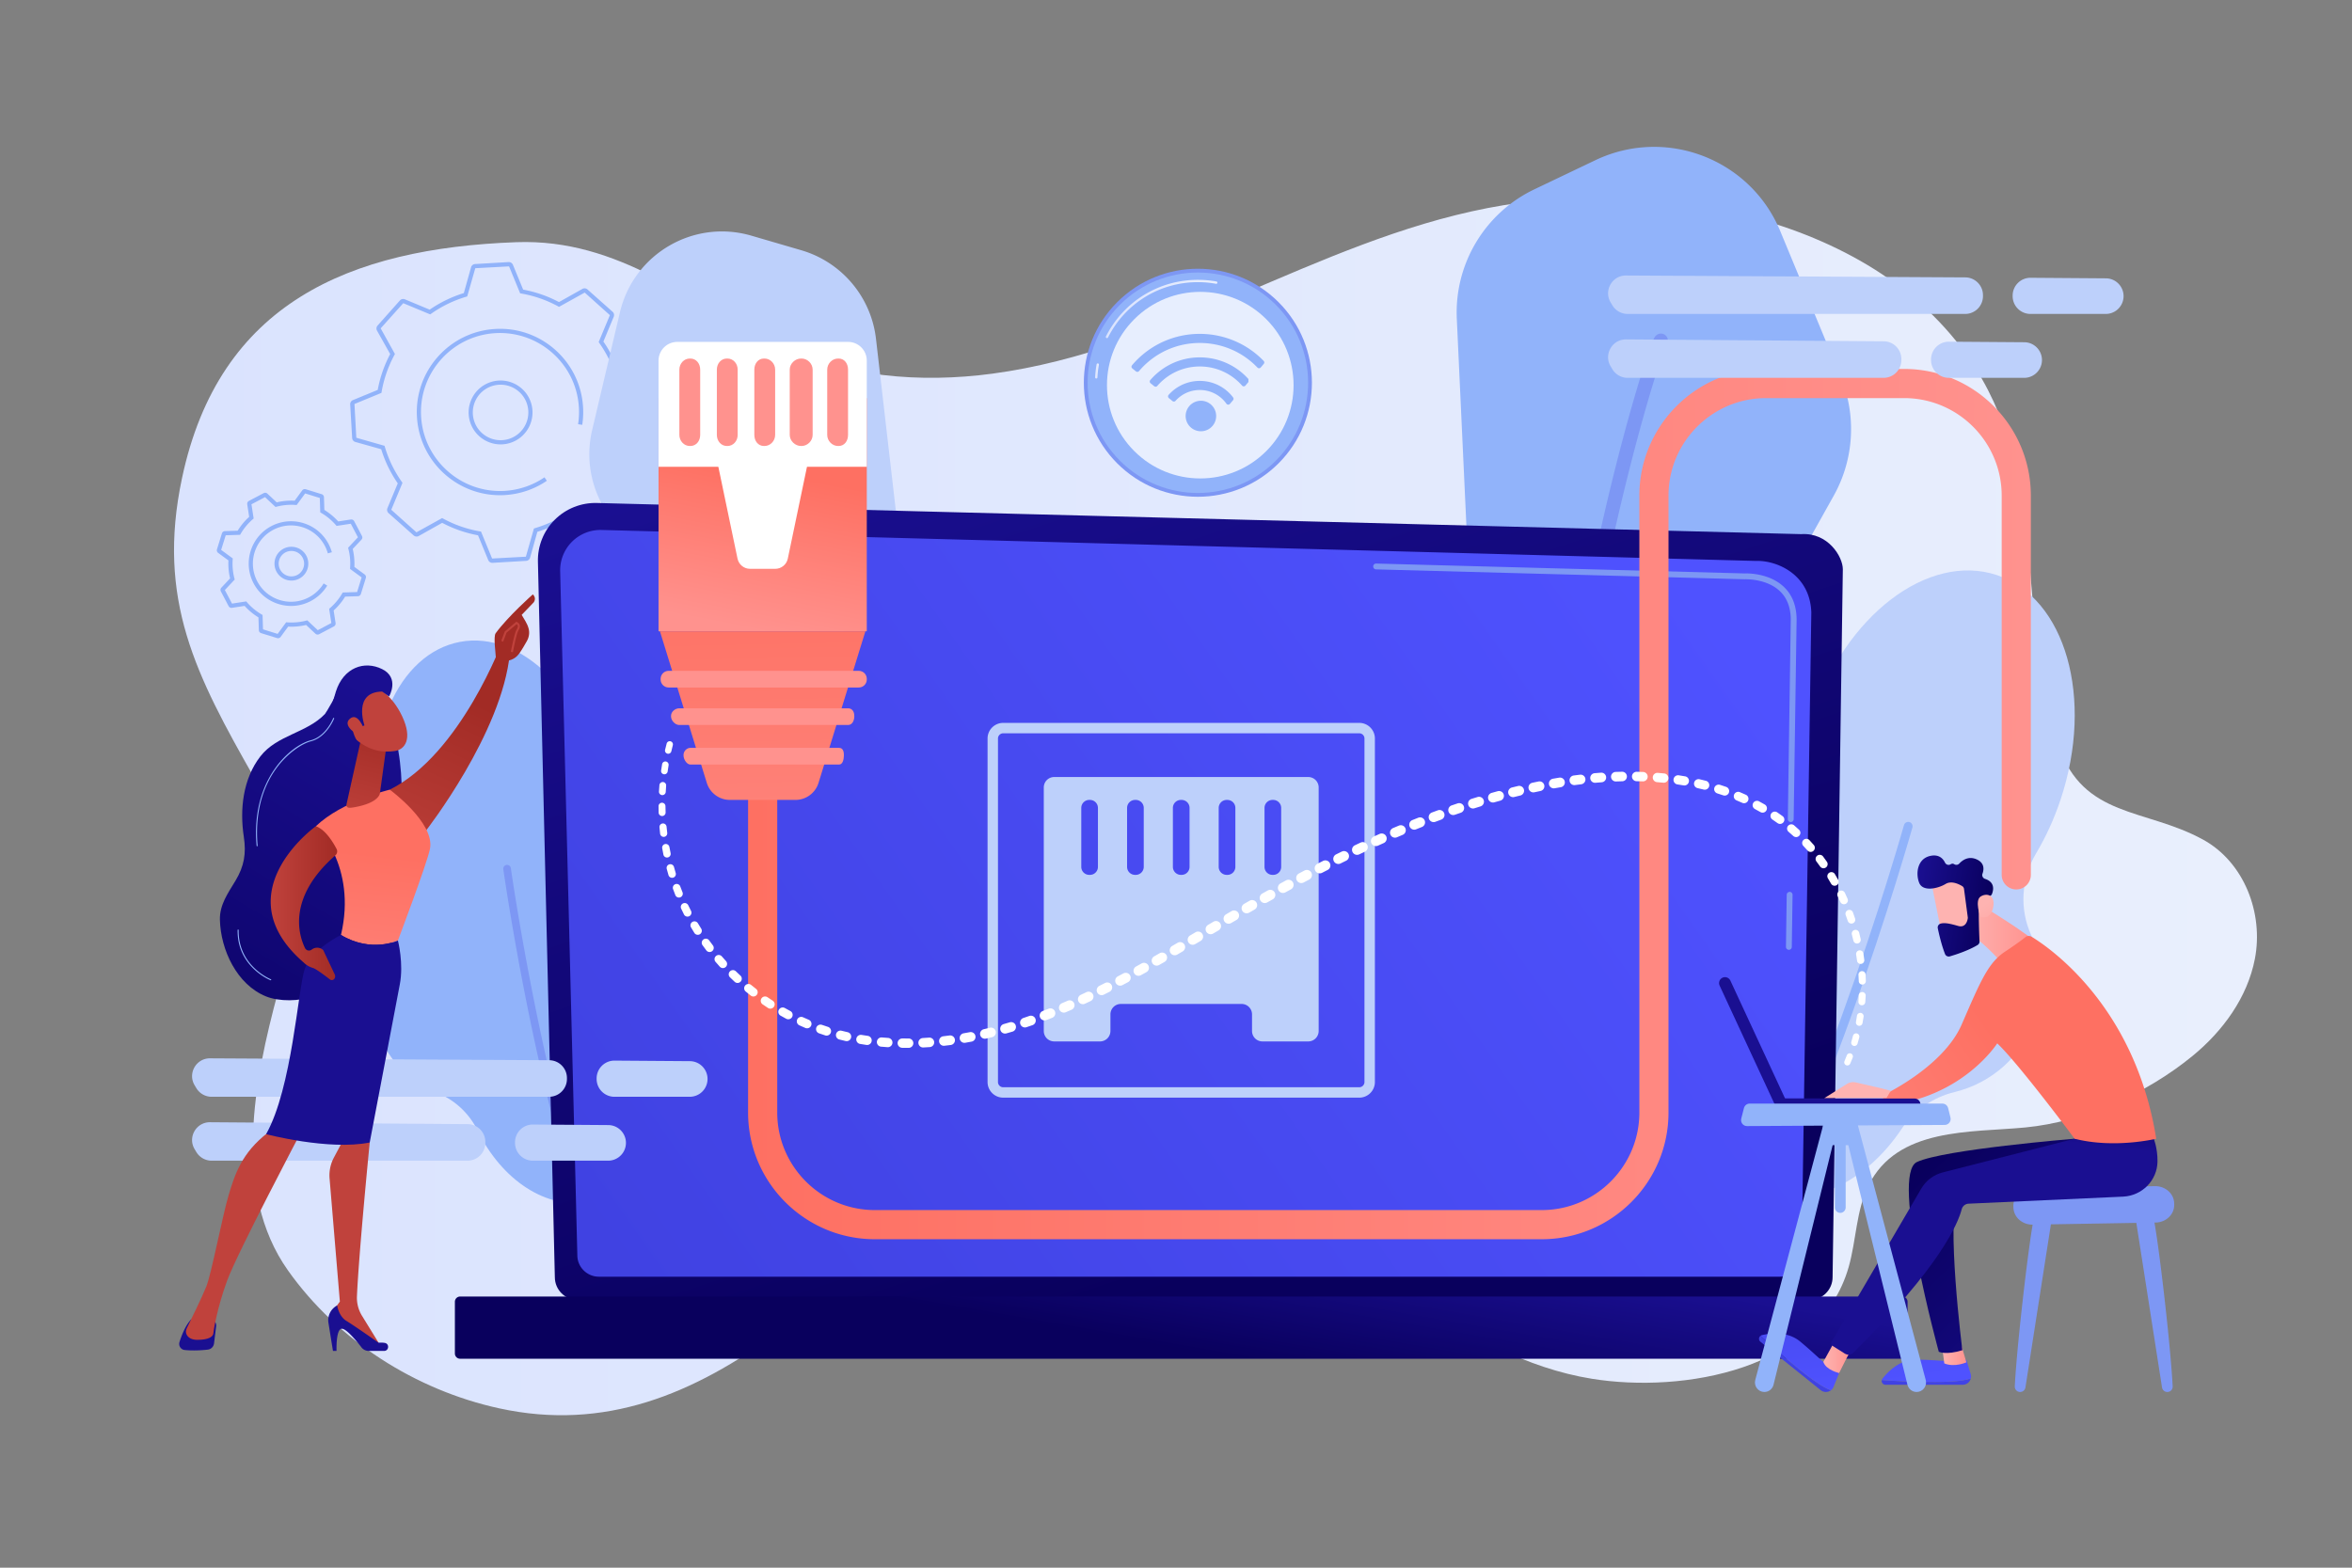 <svg xmlns="http://www.w3.org/2000/svg" width="2475" height="1650" fill="none" xmlns:v="https://vecta.io/nano"><rect width="100%" height="100%" fill="#808080" stroke="none"/><style><![CDATA[.B{fill:#91b3fa}.C{fill:#7d97f4}.D{fill:#bdd0fb}]]></style><path d="M2317.9 883.498c-60.95-33.186-125.27-22.248-151.77-98.561-45.46-130.958-9.08-273.443-87.35-397.475-101.77-161.259-339.33-202.276-513.35-168.48-181.12 35.173-336.85 149.548-521.09 174.288-75.612 10.153-156.137 3.663-225.518-29.89-92.59-44.776-166.85-112.481-275.614-108.477-175.538 6.462-312.621 64.052-351.683 248.383-27.129 128.016 14.935 207.949 76.537 316.286 43.329 76.2 46.828 141.576 24.42 224.778-24.748 91.89-48.65 209.24 10.574 292.82 52.19 73.65 134.212 125.87 222.095 145.09 111.562 24.4 204.988-15.09 294.445-80.66 122.791-90.01 335.094-163.43 486.384-123.61 132.18 34.8 229.87 150.73 369.17 173.19 96.07 15.49 239.29-9.18 270.2-117.6 8.1-28.43 7.79-59.42 20.91-85.91 30.38-61.3 107.33-55.46 164.94-61 62.31-5.99 127.6-35.71 175.84-75.14 32.07-26.21 57.98-61.76 65.79-102.44 9.18-47.76-11.07-101.703-54.93-125.592z" fill="url(#A)"/><path d="M292.549 671.733c-.337 0-.672-.049-.994-.146l-16.776-5.205c-1.38-.425-2.345-1.688-2.392-3.14l-.423-13.43c-5.44-3.328-10.336-7.392-14.582-12.108l-13.269 2.04a3.39 3.39 0 0 1-3.53-1.786l-8.178-15.522c-.679-1.284-.464-2.86.533-3.917l9.189-9.788a65.63 65.63 0 0 1-1.735-18.872l-10.836-7.945c-1.17-.863-1.666-2.371-1.237-3.754l5.199-16.768c.432-1.383 1.692-2.341 3.14-2.392l13.432-.421c3.327-5.437 7.392-10.333 12.109-14.581l-2.042-13.272c-.11-.701.004-1.419.325-2.053a3.39 3.39 0 0 1 1.464-1.477l15.521-8.177c1.28-.675 2.854-.464 3.913.528l9.789 9.191c6.173-1.486 12.515-2.079 18.876-1.731l7.943-10.836c.85-1.172 2.362-1.679 3.76-1.232l16.759 5.192c1.387.438 2.345 1.697 2.392 3.14l.423 13.435a65.84 65.84 0 0 1 14.581 12.107l13.274-2.04c1.426-.206 2.854.494 3.526 1.782l8.178 15.526a3.39 3.39 0 0 1 .363 2.045c-.096.702-.409 1.357-.896 1.872l-9.189 9.783c1.486 6.172 2.068 12.511 1.735 18.876l10.836 7.946c1.162.842 1.664 2.349 1.241 3.741l-5.206 16.78c-.423 1.379-1.685 2.341-3.137 2.392l-13.432.421c-3.328 5.437-7.393 10.334-12.109 14.577l2.042 13.271c.217 1.439-.496 2.852-1.776 3.531l-15.535 8.178c-1.277.687-2.856.468-3.914-.528l-9.786-9.191c-6.17 1.486-12.511 2.066-18.876 1.736l-7.944 10.836a3.4 3.4 0 0 1-2.749 1.386zm-15.789-9.342l15.412 4.78 8.95-12.211 1.212.086c6.706.477 13.389-.138 19.862-1.826l1.174-.309 11.027 10.359 14.278-7.516-2.302-14.959.917-.795c5.054-4.384 9.357-9.564 12.741-15.337l.614-1.048 15.131-.477 4.78-15.41-12.208-8.95.086-1.211c.473-6.709-.141-13.391-1.827-19.864l-.305-1.177 10.357-11.025-7.518-14.276-14.955 2.302-.794-.914c-4.385-5.055-9.548-9.342-15.344-12.743l-1.046-.618-.474-15.131-15.412-4.776-8.953 12.21-1.211-.086c-6.7-.49-13.383.137-19.858 1.821l-1.174.309-11.032-10.36-14.274 7.521 2.3 14.955-.917.795c-5.053 4.381-9.339 9.543-12.741 15.341l-.614 1.048-15.133.476-4.778 15.41 12.208 8.951-.086 1.211c-.475 6.704.14 13.383 1.827 19.86l.304 1.172-10.357 11.034 7.52 14.276 14.953-2.302.796.919c4.379 5.047 9.541 9.333 15.339 12.734l1.048.615.477 15.136zm29.572-24.631c-4.437 0-8.895-.67-13.25-2.023-11.369-3.526-20.684-11.266-26.232-21.796-11.448-21.742-3.075-48.739 18.664-60.194s48.741-3.075 60.191 18.666c1.481 2.809 2.663 5.776 3.509 8.817l-4.235 1.177a40.23 40.23 0 0 0-3.165-7.941c-10.318-19.602-34.658-27.152-54.251-16.827s-27.139 34.66-16.821 54.249c4.999 9.496 13.396 16.471 23.641 19.649s21.117 2.173 30.61-2.826c6.44-3.388 11.833-8.452 15.595-14.642l3.758 2.285c-4.177 6.872-10.16 12.49-17.304 16.248-6.496 3.423-13.574 5.158-20.71 5.158zm.335-26.714c-.324 0-.646-.009-.973-.026a17.67 17.67 0 0 1-6.73-1.707c-2.108-1.009-3.995-2.426-5.551-4.169-3.176-3.534-4.784-8.091-4.531-12.838.118-2.334.697-4.621 1.706-6.729s2.424-3.996 4.167-5.554c7.295-6.55 18.563-5.948 25.121 1.345s5.95 18.563-1.344 25.121c-3.29 2.959-7.473 4.557-11.865 4.557zm-.03-31.172c-3.189 0-6.389 1.129-8.944 3.423-2.637 2.377-4.224 5.703-4.413 9.248s1.036 7.02 3.406 9.663c2.39 2.658 5.673 4.23 9.245 4.419 3.56.206 7.004-1.018 9.663-3.41a13.41 13.41 0 0 0 4.413-9.246c.189-3.545-1.035-7.02-3.403-9.664-2.64-2.939-6.297-4.433-9.967-4.433zm211.416 12.515a4.63 4.63 0 0 1-2.57-.782c-.761-.509-1.354-1.233-1.703-2.079l-10.762-26.135c-13.164-2.405-25.841-6.812-37.714-13.107l-24.655 13.851c-1.72.971-3.865.735-5.337-.571l-26.433-23.502c-1.475-1.31-1.954-3.414-1.196-5.236l10.879-26.104c-7.643-11.059-13.499-23.132-17.427-35.927l-27.215-7.632c-1.896-.533-3.249-2.212-3.363-4.179l-2.072-35.313c-.116-1.967 1.031-3.793 2.852-4.544l26.137-10.759c2.407-13.172 6.812-25.847 13.106-37.718l-13.853-24.658c-.472-.838-.669-1.803-.566-2.759s.502-1.856 1.142-2.575l23.506-26.431c1.31-1.478 3.41-1.959 5.235-1.194l26.103 10.87c11.048-7.632 23.121-13.491 35.922-17.424l7.634-27.209c.532-1.898 2.212-3.251 4.179-3.367l35.312-2.07c1.952-.073 3.792 1.027 4.544 2.852l10.762 26.135a130.44 130.44 0 0 1 37.714 13.108l24.657-13.856c1.722-.962 3.862-.73 5.333.575l26.434 23.506c1.473 1.302 1.956 3.406 1.196 5.232l-10.877 26.104a130.54 130.54 0 0 1 17.427 35.927l27.211 7.633h-.001c1.901.532 3.254 2.212 3.367 4.179l2.07 35.313c.056.96-.188 1.914-.699 2.728a4.61 4.61 0 0 1-2.151 1.816l-26.136 10.759c-2.409 13.171-6.83 25.892-13.109 37.718l13.857 24.657c.964 1.718.732 3.862-.578 5.335l-23.503 26.431c-1.31 1.473-3.414 1.949-5.237 1.194l-26.101-10.87a130.47 130.47 0 0 1-35.925 17.42l-7.633 27.212c-.532 1.898-2.211 3.252-4.18 3.368l-35.312 2.069c-.09.004-.18.009-.271.009zm-52.794-47.124l1.068.58c12.12 6.567 25.121 11.085 38.641 13.43l1.196.206 11.684 28.373 35.53-1.933 8.49-29.708 1.165-.348c13.16-3.904 25.541-9.908 36.804-17.849l.992-.696 28.343 11.802 23.758-26.487-15.013-27.028.579-1.065c6.567-12.116 11.086-25.116 13.429-38.641l.209-1.198 28.372-11.678-2.098-35.738-29.543-8.285-.346-1.164c-3.906-13.156-9.913-25.542-17.851-36.807l-.701-.992 11.81-28.342-26.492-23.755-27.026 15.011-1.068-.58a126.25 126.25 0 0 0-38.64-13.43l-1.196-.206-11.682-28.372-35.532 1.932-8.492 29.702-1.162.348c-13.164 3.913-25.546 9.917-36.806 17.854l-.992.696-28.342-11.803-23.759 26.487 15.013 27.027-.58 1.065c-6.567 12.116-11.085 25.117-13.426 38.642l-.207 1.198-28.374 11.678 1.933 35.536 29.708 8.486.345 1.164c3.904 13.16 9.911 25.542 17.852 36.808l.7.992-11.811 28.342 26.491 23.755 27.027-15.009zm60.846-24.056c-45.958 0-84.625-35.97-87.348-82.428-2.826-48.189 34.083-89.699 82.275-92.526 48.237-2.895 89.702 34.08 92.526 82.274.368 6.24.071 12.506-.876 18.618l-4.346-.671c.899-5.807 1.181-11.759.833-17.691-2.685-45.771-42.134-80.766-87.879-78.142-45.773 2.689-80.828 42.107-78.143 87.879s42.228 80.792 87.879 78.146c15.049-.885 29.551-5.819 41.935-14.267l2.478 3.633c-13.042 8.9-28.31 14.092-44.156 15.024a86.85 86.85 0 0 1-5.178.151zm.679-53.489c-14.276 0-27.55-9.174-32.07-23.493a33.38 33.38 0 0 1-1.453-13.035c.383-4.398 1.634-8.677 3.681-12.589 4.143-7.967 11.137-13.842 19.699-16.544 17.669-5.588 36.587 4.256 42.166 21.93s-4.256 36.584-21.926 42.167c-3.354 1.062-6.755 1.564-10.097 1.564zm-.043-62.826a29.2 29.2 0 0 0-8.777 1.357 29.03 29.03 0 0 0-17.12 14.379c-1.78 3.4-2.867 7.12-3.2 10.943s.096 7.674 1.261 11.33c4.849 15.359 21.29 23.906 36.65 19.061 15.357-4.853 23.907-21.294 19.058-36.653-3.929-12.442-15.466-20.417-27.872-20.417zM1873.37 243.285l63.56 153.376c16.84 40.634 14.14 86.743-7.34 125.131l-128.87 230.414a143.69 143.69 0 0 0-17.42 85.918l14.34 129.698c2.65 23.924-.76 48.128-9.91 70.388-9.15 22.27-23.74 41.87-42.45 57.03-60.31 48.86-148.53 40.98-199.23-17.81l-80.38-93.205c-37.68-43.696-45.57-105.698-20.02-157.434l84.25-170.63a143.57 143.57 0 0 0 14.7-70.263l-11.61-250.337c-2.67-57.711 29.48-111.411 81.62-136.302l64.14-30.624c74.28-35.461 163.11-1.389 194.62 74.65z" class="B"/><path d="M1626.17 1151.98c-11.27-200.985 19.15-404.829 46.67-540.439 16.46-81.158 33.08-144.431 44.13-183.22 7.35-25.821 12.81-42.863 16.1-52.614 7.14-21.156 8.58-22.071 10.76-23.458a7.35 7.35 0 0 1 9.44 1.347 7.28 7.28 0 0 1 1.83 4.741c.03 1.748-.57 3.447-1.69 4.793-10.3 19.611-133.67 412.187-112.59 788.03.11 1.94-.55 3.85-1.85 5.3s-3.12 2.33-5.06 2.44c-.41.02-.82.01-1.22-.03-3.5-.39-6.31-3.25-6.52-6.89z" class="C"/><path d="M1856.01 957.842c27.07-20.244 41.19-53.318 37.2-86.883-4.26-35.833-.3-76.239 13.15-116.739 35.3-106.286 122.58-172.964 194.95-148.932s102.43 129.676 67.14 235.962c-6.85 20.632-15.66 39.77-25.94 57.042-15.59 26.191-17.67 58.263-5.07 86.017 11.97 26.361 14.42 57.131 4.57 86.771-13.44 40.47-46.49 68.92-85.1 78.28-22.86 5.54-42.8 19.31-55.87 38.87-37.08 55.52-95.41 84.53-146.88 67.44-65.96-21.9-95.67-111.24-66.35-199.53 13.98-42.09 38.85-76.347 68.2-98.298z" class="D"/><path d="M1796.52 1377.17c1.7.4 3.55-.2 4.69-1.67 56.2-72.64 110.65-206.04 146.43-305.16 38.71-107.212 64.53-198.534 64.79-199.444.69-2.448-.74-4.991-3.19-5.681-1.17-.33-2.43-.181-3.5.416-1.06.597-1.85 1.592-2.18 2.768-1.02 3.625-103.34 364.071-209.64 501.471-1.55 2.01-1.18 4.9.83 6.46.52.41 1.13.69 1.77.84z" class="B"/><path d="M652.361 328.659l-29.264 124.12a110.36 110.36 0 0 0-.288 49.391c3.637 16.275 10.915 31.513 21.287 44.57l126.132 158.785a110.35 110.35 0 0 1 23.799 62.989l5.13 100.097c.947 18.464 6.517 36.394 16.199 52.144a110.35 110.35 0 0 0 39.214 37.994c51.755 29.606 117.668 12.746 148.85-38.076l49.44-80.58c23.18-37.776 21.51-85.754-4.24-121.826l-84.93-118.966c-10.85-15.2-17.665-32.904-19.808-51.456l-22.084-191.221c-5.091-44.083-36.093-80.828-78.69-93.267l-52.409-15.301c-60.688-17.722-123.829 19.067-138.338 80.603z" class="D"/><path opacity=".26" d="M947.779 993.098a5.74 5.74 0 0 1-.918.174 5.64 5.64 0 0 1-6.197-5.013c-30.381-287.54-172.342-569.944-182.574-583.541-1.797-1.564-2.467-4.165-1.478-6.472 1.225-2.86 4.538-4.188 7.401-2.96 1.825.782 3.03 1.299 11.05 16.457 3.696 6.987 9.941 19.233 18.7 37.901 13.159 28.045 33.567 73.964 56.061 133.461 37.588 99.417 85.803 250.203 102.05 403.969.139 1.326-.195 2.659-.945 3.762s-1.866 1.904-3.15 2.262z" fill="url(#B)"/><path d="M654.31 1008.04c-20.97-20.606-29.285-50.757-21.937-79.221 7.843-30.388 9.14-65.675 2.269-102.148-18.033-95.719-85.489-163.36-150.667-151.081s-103.397 99.829-85.364 195.548c3.5 18.581 8.864 36.103 15.712 52.187 10.384 24.391 8.437 52.275-5.657 74.727-13.388 21.328-19.084 47.558-14.055 74.258 6.867 36.45 32.045 64.81 64.225 77.38 19.062 7.44 34.643 21.63 43.625 40.02 25.487 52.17 72.381 83.97 118.733 75.24 59.405-11.19 95.418-84.73 80.438-164.24-7.142-37.91-24.586-70.33-47.322-92.67z" class="B"/><path d="M656.715 1376.39c-1.51.14-3.036-.59-3.845-1.99-39.973-69.16-71.358-190.48-90.648-280.08-20.864-96.915-32.477-178.633-32.592-179.447-.309-2.191 1.216-4.217 3.406-4.526a4.01 4.01 0 0 1 4.526 3.406c.458 3.243 46.636 325.827 122.243 456.637 1.107 1.92.452 4.37-1.464 5.48-.514.29-1.069.46-1.626.52z" class="C"/><path d="M583.864 1344.27c0 13.17 10.79 23.95 23.977 23.95H1904.44c13.19 0 23.98-10.78 23.98-23.95l10.79-745.123c0-13.175-15.52-38.896-43.97-36.963L628.058 529.395c-16.547-.428-32.546 5.941-44.263 17.62s-18.129 27.647-17.737 44.179l17.806 753.076z" fill="url(#C)"/><path d="M1847.52 590.386L633.006 557.802a42.42 42.42 0 0 0-16.822 2.992 42.41 42.41 0 0 0-23.688 23.648 42.4 42.4 0 0 0-3.022 16.816l18.062 719.912c0 12.47 10.208 22.56 22.684 22.56h1242.96c12.47 0 22.68-10.09 22.68-22.56l10.18-676.373c-1.2-40.706-36.88-55.275-58.52-54.411z" fill="url(#D)"/><path d="M1882.43 999.685h-.05a3.08 3.08 0 0 1-3.03-3.12l.81-54.857c.02-1.697 1.42-2.93 3.12-3.029a3.08 3.08 0 0 1 3.03 3.121l-.81 54.857c-.02 1.681-1.4 3.028-3.07 3.028zm1.97-134.429h-.04c-1.7-.025-3.06-1.424-3.03-3.121l3.08-210.104c-.06-12.556-3.87-22.581-11.34-29.733-13.91-13.329-35.98-12.639-36.92-12.611l-388.16-10.408a3.08 3.08 0 0 1-2.99-3.154c.05-1.669 1.41-2.992 3.07-2.992a.9.9 0 0 1 .09.003l387.94 10.408c2.41-.113 25.72-.54 41.23 14.314 8.71 8.352 13.16 19.858 13.23 34.203l-3.09 210.166c-.01.807-.34 1.577-.91 2.144-.58.567-1.35.885-2.16.885z" class="C"/><path d="M484.17 1430.08h1517.66a5.55 5.55 0 0 0 3.88-1.62 5.48 5.48 0 0 0 1.61-3.88v-54.48a5.48 5.48 0 0 0-1.61-3.88c-1.03-1.03-2.43-1.61-3.88-1.61H484.17a5.48 5.48 0 0 0-3.878 1.61c-1.029 1.03-1.61 2.42-1.614 3.88v54.48c.004 1.46.585 2.85 1.614 3.88a5.53 5.53 0 0 0 3.878 1.62z" fill="url(#E)"/><path d="M1430.36 1155.28h-374.72c-9.06 0-16.43-7.37-16.43-16.44V777.279c0-9.063 7.37-16.435 16.43-16.435h374.72c9.06 0 16.43 7.372 16.43 16.435v361.561c0 9.07-7.37 16.44-16.43 16.44zm-374.72-383.479a5.48 5.48 0 0 0-5.47 5.478v361.561c0 3.03 2.45 5.48 5.47 5.48h374.72c3.02 0 5.47-2.46 5.47-5.48V777.279a5.48 5.48 0 0 0-5.47-5.478h-374.72zm321.03 46.017h-267.34a10.97 10.97 0 0 0-7.75 3.21c-2.05 2.054-3.2 4.84-3.21 7.746v256.386c.01 2.9 1.16 5.69 3.21 7.74 2.06 2.06 4.84 3.21 7.75 3.21h48.21a10.96 10.96 0 0 0 7.75-3.21c2.05-2.05 3.2-4.84 3.21-7.74v-17.53c0-2.91 1.15-5.7 3.21-7.75a10.92 10.92 0 0 1 7.74-3.21h127.1a10.92 10.92 0 0 1 7.74 3.21c2.06 2.05 3.21 4.84 3.21 7.75v17.53c.01 2.9 1.16 5.69 3.21 7.74a10.96 10.96 0 0 0 7.75 3.21h48.21c2.91 0 5.69-1.15 7.75-3.21 2.05-2.05 3.2-4.84 3.21-7.74V828.775c0-2.906-1.16-5.692-3.21-7.747-2.06-2.054-4.84-3.209-7.75-3.21zm-221.32 94.591a8.42 8.42 0 0 1-2.46 5.939c-1.58 1.576-3.71 2.461-5.94 2.461h-.73c-2.23 0-4.37-.885-5.94-2.461-1.58-1.575-2.46-3.711-2.46-5.939v-62.086a8.38 8.38 0 0 1 2.46-5.94 8.39 8.39 0 0 1 5.94-2.46h.73c2.23 0 4.36.885 5.94 2.46 1.57 1.575 2.46 3.712 2.46 5.94v62.086zm48.21 0a8.42 8.42 0 0 1-8.4 8.4h-.73c-2.23 0-4.37-.885-5.94-2.461-1.58-1.575-2.46-3.711-2.46-5.939v-62.086a8.38 8.38 0 0 1 2.46-5.94 8.39 8.39 0 0 1 5.94-2.46h.73c2.22 0 4.36.885 5.94 2.46 1.57 1.575 2.46 3.712 2.46 5.94v62.086zm48.21 0c0 2.228-.89 4.364-2.47 5.939-1.57 1.576-3.71 2.461-5.94 2.461h-.73a8.42 8.42 0 0 1-8.4-8.4v-62.086c0-2.228.89-4.365 2.46-5.94 1.58-1.575 3.72-2.46 5.94-2.46h.73a8.39 8.39 0 0 1 8.41 8.4v62.086zm48.2 0c0 2.228-.88 4.364-2.46 5.939-1.57 1.576-3.71 2.461-5.94 2.461h-.73a8.42 8.42 0 0 1-8.4-8.4v-62.086c0-2.228.89-4.365 2.46-5.94 1.58-1.575 3.72-2.46 5.94-2.46h.73a8.39 8.39 0 0 1 5.94 2.46 8.38 8.38 0 0 1 2.46 5.94v62.086zm48.21 0c0 2.228-.88 4.364-2.46 5.939-1.57 1.576-3.71 2.461-5.94 2.461h-.73c-2.23 0-4.36-.885-5.94-2.461a8.42 8.42 0 0 1-2.46-5.939v-62.086c0-2.228.89-4.365 2.46-5.94 1.58-1.575 3.71-2.46 5.94-2.46h.73a8.39 8.39 0 0 1 5.94 2.46 8.38 8.38 0 0 1 2.46 5.94v62.086z" class="D"/><g class="C"><path d="M2264.75 1276.8c3.85 5.7 19.16 134.71 21.55 182.36a5.63 5.63 0 0 1-5.64 5.91 5.61 5.61 0 0 1-3.67-1.36 5.64 5.64 0 0 1-1.91-3.41l-27.99-179.4 17.66-4.1zm-123.05 0c-3.85 5.7-19.16 134.71-21.55 182.36a5.63 5.63 0 0 0 5.64 5.91 5.61 5.61 0 0 0 3.67-1.36c1.03-.87 1.7-2.08 1.91-3.41l27.99-179.4-17.66-4.1z"/><path d="M2287.9 1266.73l.02 1.41c.09 10.12-8.63 18.42-19.55 18.61l-129.39 2.2c-10.76.18-19.73-7.59-20.26-17.56l-.06-1.29c-.55-10.39 8.28-19.14 19.5-19.34l129.45-2.32c11.08-.2 20.2 8.02 20.29 18.29z"/></g><path d="M2036.18 1454.48c23 0 33.18-1.97 37.73-3.77-.89 3.77-4.25 6.76-8.5 6.76h-81.37c-2.74 0-4.47-2.63-3.82-5 9.28.74 28.98 2.01 55.96 2.01z" fill="url(#F)"/><path d="M1980.22 1452.47c.13-.48.33-.95.67-1.39 6.2-7.91 18.65-20.34 35.59-20.1 24.81.35 33.46 3.04 52.74.15l4.55 15.08a8.7 8.7 0 0 1 .14 4.49c-4.55 1.8-14.73 3.78-37.73 3.78-26.98 0-46.68-1.27-55.96-2.01z" fill="url(#G)"/><path d="M2063.64 1414.88l5.58 18.99s-12.37 5.63-23.25 1.11l-2.13-16.45 19.8-3.65z" fill="url(#H)"/><path d="M1894.98 1442.52c17.94 14.41 27.1 19.25 31.77 20.7-3.05 2.38-7.53 2.59-10.84-.08l-63.44-50.96c-2.13-1.72-1.84-4.84.15-6.27 6.76 6.39 21.33 19.71 42.36 36.61z" fill="url(#I)"/><path d="M1852.62 1405.91c.4-.29.84-.53 1.38-.66 9.77-2.26 27.22-4.1 40.27 6.69 19.13 15.82 24.2 23.32 41.03 33.16l-5.85 14.55a8.55 8.55 0 0 1-2.7 3.57c-4.67-1.45-13.83-6.29-31.76-20.7-21.04-16.9-35.61-30.22-42.37-36.61z" fill="url(#J)"/><path d="M2183.08 1198.52s-137.71 11.24-165.96 24.54 23.06 199.69 23.06 199.69 7.69 3.7 24.8-1.62c0 0-17.55-137.55-4.49-167.37l149.11-24.39-26.52-30.85z" fill="url(#K)"/><path d="M1948.98 1418.92c-1.28 1.16-13.68 26.18-13.68 26.18s-13.81-2.99-16.63-11.73l12.43-22.58 17.88 8.13z" fill="url(#L)"/><path d="M2266.03 1197.37s4.49 10.79 4.3 25.14c-.25 19.85-16.21 35.95-36.03 36.94l-162.8 7.43c-3.43.15-6.34 2.53-7.2 5.86-3.83 14.8-22.53 60.24-113.93 150.91-1.19 1.17-2.73 1.91-4.39 2.09-1.65.18-3.32-.2-4.73-1.09l-13.01-8.22c-1.37-.86-1.8-2.65-.99-4.05l94.79-161.86c4.98-8.22 12.98-14.16 22.29-16.53l138.75-35.47 82.95-1.15z" fill="url(#M)"/><path d="M2077.17 948.15s45.86 27.203 63.64 42.141l-36.75 20.509s-19.86-22.945-38.78-32.504l11.89-30.146z" fill="url(#N)"/><path d="M2268.98 1198.52s-43.94 10.71-85.89 0c0 0-58.7-78.91-81.41-100.39 0 0-36.23 57.16-116.85 65.26l-4.5-10.05s64.19-29.58 83.95-75.05c19.76-45.46 27.69-64.86 45.67-76.72 11.2-7.385 17.9-12.431 21.37-15.187a5.74 5.74 0 0 1 6.58-.419c19.08 11.627 108.85 73.116 131.08 212.556z" fill="url(#O)"/><path d="M1989.67 1148.1l-9.07-2.42-27.56-6.38c-1.64-.38-3.34-.43-5-.15a12.63 12.63 0 0 0-4.68 1.78l-23.69 14.91 65.42-.11 4.58-7.63z" fill="url(#P)"/><path d="M2032.4 928.201c-.13.889 11.75 59.074 11.75 59.074l33.08-7.486-3.06-56.819s-39.62-9.652-41.77 5.231z" fill="url(#Q)"/><path d="M2066.72 935.632l3.96 29.784c.05.382.05.759-.01 1.141-.33 2.335-2.07 10.283-10.09 8.01-7.28-2.063-13.96-3.836-18.57-2.426-2.07.633-3.32 2.73-2.88 4.851 1.08 5.286 3.73 17.153 7.61 27.108.79 2.02 3 3.09 5.08 2.48 6.28-1.83 19.4-6.06 29.16-11.932 1.32-.796 2.11-2.234 2.05-3.777-.32-7.519-1.2-30.376-.46-36.783.69-6.014 8.07-9.617 11.28-10.909 1.05-.423 1.88-1.252 2.3-2.304 1.48-3.721 3.53-12.332-7.32-15.861a4.2 4.2 0 0 1-2.66-5.434c1.6-4.475 2.28-11.303-6.11-15.065-8.54-3.824-14.91.725-18.35 4.421-1.39 1.495-3.62 1.723-5.35.632-.98-.621-2.25-.825-3.78.128-2.06 1.284-4.79.409-5.85-1.774-2.05-4.194-6.21-8.687-14.56-7.256-14.83 2.539-16.5 18.964-12.59 28.59s19.82 5.959 27.8 1.107c6.07-3.689 13.95.178 17.37 2.243 1.09.655 1.81 1.77 1.97 3.026z" fill="url(#R)"/><path d="M2083.9 964.948s-6.09-17.064.17-21.243 15.53-2.009 13.49 10.352c-2.54 15.377-13.66 10.891-13.66 10.891z" fill="url(#S)"/><path d="M2014.95 1168.67l-.32.01-139.78-.14c-1.65 0-3.24-.66-4.41-1.83a6.21 6.21 0 0 1-1.83-4.42c0-3.45 2.81-6.3 6.26-6.24l139.78.14c1.65 0 3.24.66 4.41 1.83a6.21 6.21 0 0 1 1.83 4.42c0 3.34-2.63 6.07-5.94 6.23z" fill="url(#T)"/><path d="M1820.72 1031.79l.14.28 58.82 126.8c.69 1.51.77 3.23.2 4.78-.57 1.56-1.73 2.83-3.24 3.53-3.13 1.45-6.9.1-8.3-3.05l-58.81-126.8c-.7-1.51-.77-3.23-.2-4.78.57-1.56 1.73-2.83 3.23-3.53 3.04-1.4 6.62-.16 8.16 2.77z" fill="url(#U)"/><g class="B"><path d="M1952.71 1175.69c.61 2.52 58.94 221.26 73.72 276.72 1.71 6.39-3.05 12.66-9.59 12.66-4.56 0-8.54-3.14-9.64-7.62l-64.75-262.49 10.26-19.27zm-31.93 0c-.62 2.52-58.94 221.26-73.72 276.72-1.71 6.39 3.05 12.66 9.59 12.66 4.56 0 8.54-3.14 9.64-7.62l64.74-262.49-10.25-19.27z"/><path d="M1918.35 1168.54h36.32v29.17c0 4.19-3.36 7.59-7.5 7.59h-4.98v65.52c0 3.17-2.55 5.74-5.68 5.74-3.14 0-5.68-2.57-5.68-5.74v-65.52h-2.53c-5.5 0-9.95-4.51-9.95-10.08v-26.68h0z"/><path d="M2043.98 1161.53h-202.82c-2.83 0-5.31 1.94-6.02 4.72l-2.83 11.1c-1.02 4 1.98 7.89 6.05 7.86l208.12-1.21c4.03-.02 6.98-3.87 5.99-7.82l-2.46-9.9c-.7-2.79-3.18-4.75-6.03-4.75z"/></g><path d="M1622.4 1304.29H920.575c-73.538 0-133.366-59.83-133.366-133.37V795.905a15.34 15.34 0 0 1 4.493-10.846c2.877-2.876 6.778-4.492 10.846-4.493s7.969 1.617 10.846 4.493a15.34 15.34 0 0 1 4.493 10.846v375.015c0 56.63 46.066 102.69 102.687 102.69H1622.4c56.62 0 102.69-46.06 102.69-102.69V521.688c0-73.537 59.82-133.366 133.36-133.366h145.24c73.53 0 133.36 59.828 133.36 133.366V920.81c0 4.068-1.62 7.97-4.49 10.846a15.35 15.35 0 0 1-10.85 4.493 15.31 15.31 0 0 1-10.84-4.493 15.33 15.33 0 0 1-4.5-10.846V521.688c0-56.623-46.06-102.687-102.68-102.687h-145.24c-56.62 0-102.69 46.065-102.69 102.687v649.232c.01 73.54-59.82 133.37-133.36 133.37z" fill="url(#V)"/><path d="M692.982 419.002h219.13v245.426h-219.13V419.002z" fill="url(#W)"/><g fill="#fff"><path d="M892.39 359.836H712.704c-10.892 0-19.722 8.829-19.722 19.722v111.756h219.13V379.558c0-10.893-8.829-19.722-19.722-19.722z"/><path d="M752.258 473.783l23.833 114.16c1.308 6.265 6.803 10.745 13.202 10.745h26.51c3.099-.003 6.104-1.073 8.508-3.029s4.061-4.681 4.694-7.716l23.833-114.16h-100.58z"/></g><path d="M694.443 664.428l49.313 159.552c3.298 10.67 13.141 17.943 24.309 17.943h68.964c11.156 0 21.015-7.285 24.309-17.943l49.313-159.552H694.443z" fill="url(#X)"/><path d="M736.81 457.713c0 6.454-4.234 11.687-10.281 11.687h-.685c-6.046 0-10.948-5.232-10.948-11.687v-68.661c0-6.454 4.902-11.687 10.948-11.687h.685c6.046 0 10.281 5.232 10.281 11.687v68.661z" fill="url(#Y)"/><path d="M776.254 457.713c0 6.454-4.675 11.687-10.721 11.687h-.684c-6.047 0-10.507-5.232-10.507-11.687v-68.661c0-6.454 4.461-11.687 10.507-11.687h.684c6.046 0 10.721 5.232 10.721 11.687v68.661z" fill="url(#Z)"/><path d="M815.696 457.713c0 6.454-5.116 11.687-11.162 11.687h-.684c-6.047 0-10.067-5.232-10.067-11.687v-68.661c0-6.454 4.02-11.687 10.067-11.687h.684c6.046 0 11.162 5.232 11.162 11.687v68.661z" fill="url(#a)"/><path d="M855.139 457.713c0 6.454-5.557 11.687-11.603 11.687h-.684c-6.047 0-11.817-5.232-11.817-11.687v-68.661c0-6.454 5.771-11.687 11.817-11.687h.684c6.047 0 11.603 5.232 11.603 11.687v68.661z" fill="url(#b)"/><path d="M892.391 457.713c0 6.454-3.806 11.687-9.852 11.687h-.685c-6.046 0-11.375-5.232-11.375-11.687v-68.661c0-6.454 5.329-11.687 11.375-11.687h.685c6.046 0 9.852 5.232 9.852 11.687v68.661z" fill="url(#c)"/><path d="M912.113 715.19c0 4.641-3.762 8.404-8.404 8.404H703.578c-4.641 0-8.404-3.763-8.404-8.404v-.724c0-4.641 3.762-8.404 8.404-8.404H903.71c4.641 0 8.404 3.762 8.404 8.404v.724h-.001z" fill="url(#d)"/><path d="M898.966 754.09c0 4.365-2.25 8.946-6.376 8.946H714.646c-4.127 0-8.515-4.581-8.515-8.946v-.68c0-4.365 4.388-7.904 8.515-7.904H892.59c4.127 0 6.376 3.539 6.376 7.904v.68z" fill="url(#e)"/><path d="M888.009 795.196c0 4.096-1.293 9.475-4.927 9.475H726.41c-3.633 0-7.131-5.379-7.131-9.475v-.638c0-4.096 3.498-7.417 7.131-7.417h156.672c3.633 0 4.927 3.321 4.927 7.417v.638z" fill="url(#f)"/><path d="M1947.01 1119.36l2.55-6.18a3.29 3.29 0 0 0 0-2.54 3.34 3.34 0 0 0-1.8-1.8c-.81-.33-1.73-.33-2.54.01a3.26 3.26 0 0 0-1.79 1.8l-.02.03-.04.1-2.4 6-.05.1c-.67 1.69.14 3.6 1.83 4.28a3.28 3.28 0 0 0 2.5-.03 3.25 3.25 0 0 0 1.76-1.77zm7.67-20.94l1.82-6.43c.52-1.82-.54-3.71-2.36-4.23s-3.71.54-4.23 2.36l-.01.03-.03.11-1.7 6.22-.03.11a3.39 3.39 0 0 0 2.38 4.17c1.79.5 3.65-.55 4.16-2.34zm5.25-21.65l1.12-6.59a3.55 3.55 0 0 0-2.9-4.08c-1.92-.32-3.75.98-4.07 2.9l-.01.03-.01.12-1.02 6.38-.01.11a3.28 3.28 0 0 0 .05 1.36c.11.45.3.87.57 1.24a3.41 3.41 0 0 0 1 .93 3.54 3.54 0 0 0 1.28.47c1.9.31 3.68-.98 4-2.87zm2.89-22.09l.42-6.68c.12-2.01-1.41-3.73-3.41-3.86a3.64 3.64 0 0 0-3.86 3.41v.04l-.01.11-.34 6.45v.11a3.63 3.63 0 0 0 .92 2.61c.64.71 1.54 1.13 2.49 1.18s1.88-.27 2.59-.91c.71-.63 1.14-1.52 1.2-2.46zm.59-22.28l-.27-6.68c-.04-.99-.47-1.93-1.2-2.6s-1.7-1.03-2.69-.99a3.78 3.78 0 0 0-2.61 1.2c-.67.73-1.03 1.7-.99 2.69v.04l.01.11.32 6.45v.11a3.72 3.72 0 0 0 3.89 3.53c.98-.05 1.9-.48 2.56-1.2.66-.73 1.01-1.68.98-2.66zm-1.65-22.22l-.92-6.63a3.85 3.85 0 0 0-1.49-2.54c-.82-.62-1.85-.89-2.86-.75s-1.93.68-2.54 1.5a3.83 3.83 0 0 0-.75 2.85l.01.04.01.11.95 6.4.02.11a3.82 3.82 0 0 0 4.34 3.22c2.08-.31 3.51-2.23 3.23-4.31zm-3.8-21.961l-1.55-6.504a3.97 3.97 0 0 0-4.78-2.937 3.97 3.97 0 0 0-2.94 4.774l.01.037.03.11 1.56 6.27.03.11c.12.501.35.973.65 1.388.31.415.69.766 1.14 1.032.44.266.93.442 1.44.518s1.03.052 1.53-.073c2.09-.52 3.37-2.631 2.88-4.725zm-5.89-21.497l-2.17-6.33c-.73-2.127-3.04-3.262-5.17-2.535-.5.173-.97.444-1.37.797a4.19 4.19 0 0 0-.97 1.263c-.23.48-.37 1.001-.4 1.535a3.83 3.83 0 0 0 .21 1.574l.01.038.04.109 2.15 6.089.04.11c.35 1.01 1.1 1.837 2.06 2.299a4.05 4.05 0 0 0 3.09.165c1-.354 1.83-1.09 2.29-2.048s.53-2.059.19-3.066zm-7.92-20.846l-2.77-6.098a4.2 4.2 0 0 0-2.33-2.185 4.19 4.19 0 0 0-3.2.105 4.17 4.17 0 0 0-2.18 2.335c-.39 1.037-.36 2.187.1 3.196l.02.037.05.109 2.72 5.852.05.109a4.15 4.15 0 0 0 7.65-.308 4.15 4.15 0 0 0-.11-3.152zm-9.91-20l-3.35-5.811c-1.19-2.049-3.81-2.752-5.86-1.568a4.28 4.28 0 0 0-1.56 5.854l.02.036.06.11 3.28 5.557.07.11a4.25 4.25 0 0 0 5.82 1.499c2.01-1.185 2.69-3.77 1.52-5.787zm-11.86-18.945l-3.93-5.43a4.37 4.37 0 0 0-6.1-.976 4.43 4.43 0 0 0-1.75 2.847 4.38 4.38 0 0 0 .78 3.25l.01.019.08.108 3.8 5.193.08.108c1.42 1.937 4.14 2.356 6.08.937.93-.679 1.55-1.697 1.72-2.832.18-1.134-.1-2.293-.77-3.224zm-13.76-17.621l-4.49-4.997c-1.63-1.819-4.43-1.97-6.25-.337a4.43 4.43 0 0 0-.34 6.25l.02.018.1.105 4.32 4.762.09.105a4.43 4.43 0 0 0 3.05 1.439 4.42 4.42 0 0 0 4.62-4.176 4.44 4.44 0 0 0-1.12-3.169zm-15.58-16.079l-5.01-4.483c-1.85-1.652-4.68-1.495-6.34.352-1.65 1.847-1.49 4.682.36 6.334l.02.017.11.098 4.81 4.258.11.099a4.47 4.47 0 0 0 3.23 1.113 4.48 4.48 0 0 0 3.08-1.499 4.47 4.47 0 0 0 1.11-3.22c-.07-1.178-.6-2.281-1.48-3.069zm-17.28-14.273l-5.49-3.888a4.55 4.55 0 0 0-6.34 1.084c-.7.985-.97 2.205-.77 3.394s.87 2.247 1.85 2.944l.02.015.13.09 5.26 3.676.13.091c.98.688 2.2.957 3.38.747a4.53 4.53 0 0 0 2.92-1.862c.69-.98.96-2.192.75-3.371-.2-1.178-.87-2.228-1.84-2.92zm-18.76-12.23l-5.86-3.281c-1.06-.596-2.32-.744-3.5-.413-1.17.332-2.17 1.116-2.77 2.181a4.61 4.61 0 0 0 1.77 6.271l.02.012.12.068 5.64 3.114.12.067a4.59 4.59 0 0 0 3.49.394 4.58 4.58 0 0 0 2.74-2.189c.59-1.061.73-2.311.4-3.477s-1.11-2.154-2.17-2.747zm-19.87-10.247l-6.14-2.691c-1.14-.496-2.42-.522-3.57-.071a4.66 4.66 0 0 0-2.58 2.472c-.5 1.134-.52 2.419-.07 3.572a4.67 4.67 0 0 0 2.47 2.577l.02.01.12.052 5.92 2.552.12.053c1.13.489 2.41.507 3.56.053a4.67 4.67 0 0 0 2.55-2.479c.49-1.128.51-2.402.06-3.545a4.67 4.67 0 0 0-2.46-2.555zm-20.74-8.297l-6.35-2.117a4.73 4.73 0 0 0-3.61.257 4.74 4.74 0 0 0-2.37 2.732c-.4 1.19-.3 2.488.26 3.609a4.72 4.72 0 0 0 2.73 2.371l.02.009.12.039 6.13 2.005.12.04c1.19.389 2.48.29 3.59-.275a4.7 4.7 0 0 0 2.35-2.736c.8-2.464-.53-5.114-2.99-5.934zm-21.36-6.42l-6.5-1.576c-1.23-.299-2.53-.095-3.62.566-1.08.661-1.86 1.725-2.16 2.959s-.1 2.537.57 3.621c.66 1.084 1.72 1.862 2.95 2.161l.03.006.11.026 6.28 1.488.12.027c1.23.291 2.53.082 3.6-.583 1.08-.664 1.85-1.729 2.14-2.96.6-2.555-.97-5.116-3.52-5.735zm-21.78-4.66l-6.6-1.075c-1.26-.206-2.56.099-3.61.85a4.87 4.87 0 0 0-1.95 3.154c-.21 1.269.1 2.569.85 3.613s1.88 1.747 3.15 1.954l.03.004.1.016 6.39 1.006.11.017c.62.099 1.26.073 1.88-.075a4.79 4.79 0 0 0 1.71-.791 4.86 4.86 0 0 0 1.28-1.385 4.87 4.87 0 0 0 .65-1.769c.41-2.626-1.37-5.091-3.99-5.519zm-22.04-3.041l-6.65-.617c-1.29-.12-2.58.28-3.58 1.111a4.88 4.88 0 0 0-1.76 3.322 4.92 4.92 0 0 0 1.11 3.59c.83 1.002 2.03 1.632 3.33 1.753l.02.002.1.009 6.45.564.1.009a4.85 4.85 0 0 0 1.89-.207c.62-.194 1.18-.506 1.68-.918a4.96 4.96 0 0 0 1.19-1.489c.3-.569.48-1.192.53-1.832a4.89 4.89 0 0 0-4.41-5.297zm-22.17-1.565l-6.66-.203c-1.31-.028-2.58.462-3.53 1.364s-1.5 2.144-1.54 3.454.43 2.582 1.33 3.541c.89.958 2.13 1.525 3.44 1.576l.03.001.08.002 6.49.162.09.002c2.73.068 5-2.092 5.07-4.826.07-2.724-2.08-4.99-4.8-5.073zm-22.2-.23l-6.65.171a5.05 5.05 0 0 0-3.52 1.565 5.04 5.04 0 0 0-1.38 3.593c.04 1.334.6 2.599 1.57 3.517a5.01 5.01 0 0 0 3.59 1.381h.03l.08-.003 6.49-.203.08-.002c.66-.02 1.3-.17 1.9-.441a5.04 5.04 0 0 0 1.6-1.137c.45-.48.8-1.044 1.03-1.66a5.07 5.07 0 0 0 .32-1.929c-.08-2.756-2.38-4.922-5.14-4.852zm-22.15.994l-6.63.524c-2.78.22-4.86 2.658-4.64 5.444.05.663.23 1.309.53 1.901.31.592.72 1.119 1.23 1.551a5.02 5.02 0 0 0 1.72.964c.63.205 1.3.284 1.96.231h.01l.08-.006 6.47-.523.08-.006c2.78-.225 4.86-2.663 4.63-5.446-.05-.661-.23-1.306-.54-1.897a4.94 4.94 0 0 0-1.22-1.547c-.5-.43-1.09-.757-1.72-.961s-1.3-.282-1.96-.229zm-22.05 2.114l-6.59.833c-2.78.352-4.76 2.894-4.4 5.678.35 2.784 2.89 4.756 5.67 4.405l.01-.002.07-.009 6.45-.827.07-.009a5.06 5.06 0 0 0 3.37-1.932 5.05 5.05 0 0 0 1.02-3.748 4.84 4.84 0 0 0-.63-1.876c-.33-.578-.77-1.086-1.29-1.493a5.07 5.07 0 0 0-1.78-.883c-.64-.175-1.31-.221-1.97-.137zm-21.92 3.113l-6.55 1.117c-2.78.474-4.64 3.109-4.17 5.887s3.11 4.645 5.89 4.172l.01-.002.06-.011 6.42-1.107.07-.012c2.77-.478 4.63-3.114 4.15-5.887a4.98 4.98 0 0 0-.71-1.855c-.36-.565-.82-1.055-1.37-1.441-.54-.386-1.16-.661-1.81-.808s-1.33-.166-1.99-.053zm-21.74 4.019l-6.48 1.355c-2.77.579-4.54 3.293-3.96 6.061.14.659.4 1.283.78 1.839s.87 1.031 1.43 1.399a5.08 5.08 0 0 0 1.85.747 5.12 5.12 0 0 0 2-.02l.01-.002.05-.011 6.37-1.345.05-.011c2.77-.583 4.53-3.297 3.95-6.061a5.12 5.12 0 0 0-.78-1.834 5.04 5.04 0 0 0-1.43-1.395c-.56-.367-1.19-.62-1.85-.744s-1.33-.116-1.99.022zm-21.55 4.77l-6.44 1.567c-2.76.673-4.45 3.454-3.78 6.214a5.13 5.13 0 0 0 2.33 3.176 5.18 5.18 0 0 0 1.88.688c.67.103 1.35.074 2.01-.086l.01-.002.04-.012 6.34-1.557.05-.012c2.75-.676 4.44-3.458 3.76-6.212s-3.45-4.442-6.2-3.764zm-21.39 5.463l-6.38 1.768a5.25 5.25 0 0 0-1.8.906c-.53.417-.98.935-1.31 1.525a5.2 5.2 0 0 0-.64 1.913 5.23 5.23 0 0 0 .15 2.008 5.17 5.17 0 0 0 6.36 3.596l.01-.003.04-.012 6.29-1.755.04-.013c1.32-.368 2.44-1.244 3.11-2.435a5.15 5.15 0 0 0 .47-3.917c-.18-.651-.49-1.261-.9-1.794a5.2 5.2 0 0 0-1.53-1.31c-.59-.333-1.23-.546-1.91-.628-.67-.082-1.35-.03-2 .151zm-21.2 6.114l-6.33 1.955a5.19 5.19 0 0 0-3.42 6.481 5.19 5.19 0 0 0 6.49 3.42v-.002l.05-.014 6.23-1.94.04-.013c1.32-.408 2.41-1.32 3.05-2.535a5.16 5.16 0 0 0 .36-3.945 5.22 5.22 0 0 0-.96-1.774 5.26 5.26 0 0 0-1.57-1.27c-.6-.317-1.26-.512-1.94-.574-.67-.062-1.35.01-2 .211zm-21.01 6.723l-6.27 2.129c-2.72.924-4.17 3.879-3.25 6.599.93 2.72 3.88 4.176 6.6 3.252l.01-.003.04-.014 6.18-2.113.04-.014c2.72-.928 4.17-3.882 3.24-6.596a5.21 5.21 0 0 0-1.02-1.753c-.45-.513-.99-.931-1.61-1.232a5.15 5.15 0 0 0-1.95-.522c-.68-.044-1.37.047-2.01.267zm-20.81 7.288l-6.2 2.29a5.22 5.22 0 0 0-3.09 6.707 5.18 5.18 0 0 0 1.06 1.738c.47.503 1.03.91 1.65 1.197a5.23 5.23 0 0 0 1.98.475c.69.027 1.37-.082 2.01-.32l.01-.003.04-.013 6.13-2.274.03-.014c2.7-1.003 4.08-4.004 3.08-6.705a5.18 5.18 0 0 0-1.07-1.732c-.46-.502-1.02-.908-1.64-1.194a5.29 5.29 0 0 0-1.98-.472 5.21 5.21 0 0 0-2.01.32zm-20.61 7.811l-6.14 2.439c-2.69 1.069-4.01 4.115-2.94 6.806a5.17 5.17 0 0 0 1.11 1.718c.48.494 1.05.888 1.68 1.161a5.24 5.24 0 0 0 2 .429 5.23 5.23 0 0 0 2.01-.37l.01-.004.04-.013 6.07-2.423.03-.014c2.69-1.071 3.99-4.117 2.92-6.803a5.22 5.22 0 0 0-6.79-2.926zm-20.41 8.291l-6.09 2.576c-2.67 1.132-3.92 4.22-2.79 6.896.27.637.66 1.214 1.15 1.699s1.08.868 1.72 1.128 1.32.39 2.01.385a5.24 5.24 0 0 0 2.01-.417l.01-.003.03-.014 6.02-2.559.03-.013c2.68-1.136 3.92-4.222 2.78-6.894-.27-.635-.66-1.211-1.15-1.694s-1.07-.866-1.71-1.124a5.26 5.26 0 0 0-4.02.034zm-20.22 8.732l-6.03 2.699c-2.66 1.192-3.85 4.316-2.66 6.979.28.633.69 1.204 1.19 1.681.51.476 1.1.849 1.75 1.096s1.34.364 2.03.344 1.38-.175 2.01-.459l.01-.004.03-.013 5.96-2.685.03-.013a5.28 5.28 0 0 0 2.65-6.975c-.29-.631-.69-1.201-1.19-1.676-.51-.475-1.1-.846-1.75-1.092a5.22 5.22 0 0 0-2.02-.342 5.26 5.26 0 0 0-2.01.46zm-20.03 9.131l-5.97 2.809c-2.65 1.246-3.78 4.405-2.54 7.054a5.43 5.43 0 0 0 1.23 1.664 5.39 5.39 0 0 0 1.77 1.067c.66.236 1.35.34 2.05.307.69-.033 1.38-.202 2.01-.499l.01-.004.02-.012 5.91-2.796.03-.012a5.3 5.3 0 0 0 2.52-7.051 5.12 5.12 0 0 0-1.23-1.659 5.18 5.18 0 0 0-1.77-1.063 5.24 5.24 0 0 0-2.04-.305 5.32 5.32 0 0 0-2 .5zm-19.84 9.486l-5.92 2.911c-2.64 1.297-3.72 4.486-2.43 7.124a5.33 5.33 0 0 0 7.13 2.427l.01-.004.02-.011 5.87-2.899.02-.012a5.32 5.32 0 0 0 2.41-7.121c-.3-.625-.73-1.184-1.26-1.644-.52-.46-1.13-.812-1.79-1.037s-1.36-.316-2.06-.27a5.35 5.35 0 0 0-2 .536zm-19.69 9.816l-5.87 3.005c-2.63 1.343-3.67 4.56-2.33 7.187s4.56 3.668 7.19 2.325l.01-.004.02-.011 5.83-2.994.02-.011c2.62-1.346 3.66-4.562 2.31-7.184a5.38 5.38 0 0 0-1.29-1.63c-.53-.454-1.15-.798-1.82-1.013a5.31 5.31 0 0 0-2.06-.239c-.7.056-1.38.25-2.01.569zm-19.53 10.107l-5.83 3.086c-2.62 1.384-3.62 4.628-2.24 7.246.33.623.78 1.174 1.32 1.624a5.45 5.45 0 0 0 1.84.994 5.41 5.41 0 0 0 2.09.214 5.32 5.32 0 0 0 2-.599l.01-.004.02-.01 5.79-3.077.02-.01c2.61-1.388 3.6-4.63 2.22-7.242-1.39-2.612-4.62-3.609-7.24-2.222zm-19.39 10.365l-5.79 3.167c-1.25.684-2.17 1.834-2.57 3.2s-.24 2.833.44 4.082c1.42 2.601 4.68 3.556 7.28 2.134l.01-.004 5.76-3.139.02-.009a5.38 5.38 0 0 0 2.15-7.288 5.4 5.4 0 0 0-1.34-1.61c-.55-.443-1.18-.774-1.86-.973s-1.39-.264-2.09-.189-1.38.287-2 .624l-.01.005zm-19.24 10.618l-5.76 3.227a5.32 5.32 0 0 0-2.53 3.216c-.38 1.365-.21 2.827.48 4.064.7 1.237 1.85 2.148 3.22 2.533 1.36.384 2.83.211 4.06-.483l.01-.003 5.73-3.201.02-.007c2.58-1.441 3.5-4.704 2.06-7.284a5.35 5.35 0 0 0-7.28-2.065l-.01.003zm-19.13 10.805l-5.72 3.275a5.33 5.33 0 0 0-1.98 7.275c.35.608.81 1.141 1.36 1.569a5.37 5.37 0 0 0 1.87.926c.67.184 1.38.233 2.07.144s1.36-.314 1.97-.662l.01-.002 5.7-3.253.01-.006c2.56-1.459 3.45-4.719 1.99-7.278-.7-1.228-1.86-2.128-3.22-2.501a5.33 5.33 0 0 0-4.05.509l-.01.004zm-19.04 10.964l-5.69 3.314c-2.53 1.476-3.39 4.729-1.91 7.264a5.31 5.31 0 0 0 7.26 1.917l5.68-3.294c1.22-.705 2.11-1.867 2.48-3.229.36-1.362.17-2.813-.53-4.035a5.34 5.34 0 0 0-3.23-2.477c-1.37-.365-2.82-.174-4.04.531l-.02.009zm-18.94 11.083l-5.67 3.34a5.3 5.3 0 0 0-1.88 7.248c.35.6.82 1.124 1.37 1.542a5.35 5.35 0 0 0 1.86.899c.67.175 1.38.215 2.06.118a5.27 5.27 0 0 0 1.95-.68l5.68-3.328c1.19-.719 2.05-1.88 2.4-3.231.34-1.351.14-2.784-.56-3.988-.71-1.203-1.86-2.08-3.21-2.441-1.34-.361-2.78-.177-3.99.513l-.01.008zm-18.89 11.132l-5.66 3.336c-2.51 1.478-3.35 4.712-1.87 7.223s4.71 3.352 7.22 1.875l5.67-3.33c2.52-1.477 3.36-4.713 1.88-7.229s-4.71-3.358-7.23-1.881l-.01.006zm-18.87 11.096l-5.67 3.308c-1.21.701-2.09 1.852-2.44 3.2a5.25 5.25 0 0 0 .53 3.989c.7 1.21 1.86 2.08 3.2 2.44a5.25 5.25 0 0 0 3.99-.54l5.69-3.31c2.52-1.458 3.37-4.68 1.91-7.193a5.27 5.27 0 0 0-7.2-1.904l-.01.01zm-18.92 10.977l-5.69 3.26-.02.01c-.59.34-1.12.79-1.54 1.34-.42.54-.73 1.16-.91 1.83-.18.66-.23 1.35-.14 2.04.09.68.31 1.34.65 1.94 1.43 2.51 4.63 3.38 7.14 1.95l5.73-3.27c2.51-1.43 3.39-4.64 1.96-7.15-.69-1.21-1.84-2.1-3.18-2.46-1.34-.37-2.77-.19-3.98.5h-.01l-.01.01zm-19.01 10.77l-5.73 3.18-.02.01c-2.52 1.4-3.43 4.58-2.03 7.1s4.57 3.44 7.09 2.04l5.78-3.2c1.21-.67 2.11-1.79 2.49-3.12.39-1.34.22-2.77-.45-3.98s-1.79-2.11-3.12-2.49c-1.34-.39-2.77-.23-3.98.44l-.01.01-.02.01zm-19.14 10.48l-5.79 3.08-.03.01c-2.53 1.35-3.5 4.5-2.15 7.04.33.6.76 1.14 1.29 1.57.52.44 1.13.76 1.78.96.66.2 1.34.27 2.02.21a5.38 5.38 0 0 0 1.95-.59l5.84-3.09c.61-.32 1.15-.76 1.59-1.29a5.36 5.36 0 0 0 .97-1.79c.2-.65.27-1.34.21-2.03a5.38 5.38 0 0 0-.59-1.95c-.32-.6-.76-1.14-1.29-1.58a5.35 5.35 0 0 0-1.79-.96c-.66-.2-1.35-.27-2.03-.2-.68.06-1.35.27-1.95.59h-.01l-.02.02zm-19.33 10.1l-5.84 2.94-.04.02c-2.55 1.29-3.58 4.41-2.29 6.97.3.6.72 1.15 1.24 1.59.51.44 1.11.78 1.76 1 .64.21 1.33.3 2 .25.68-.05 1.35-.24 1.95-.54l5.92-2.97c2.56-1.29 3.59-4.41 2.31-6.97-.31-.61-.73-1.15-1.25-1.6-.51-.44-1.11-.78-1.76-1-.65-.21-1.33-.3-2.01-.25a5.12 5.12 0 0 0-1.95.54h-.01l-.03.02zm-19.54 9.63l-5.91 2.78-.04.02a5.13 5.13 0 0 0-2.66 2.92c-.47 1.29-.4 2.71.18 3.95 1.22 2.59 4.29 3.7 6.87 2.48l6-2.81a5.18 5.18 0 0 0 2.49-6.88c-1.22-2.58-4.3-3.7-6.88-2.49l-.01.01-.04.02zm-19.77 9.05l-5.99 2.58-.04.02c-.62.27-1.19.66-1.66 1.15-.47.48-.84 1.06-1.09 1.69a5.1 5.1 0 0 0-.36 1.97 5.13 5.13 0 0 0 .43 1.97c1.13 2.61 4.15 3.81 6.76 2.68l6.08-2.62a5.16 5.16 0 0 0 2.7-6.77c-1.13-2.62-4.16-3.83-6.78-2.7h-.01l-.04.03zm-20.04 8.38l-6.07 2.37-.05.02a5.14 5.14 0 0 0-2.92 6.65c1.04 2.63 4 3.94 6.64 2.91l6.18-2.4a5.09 5.09 0 0 0 2.84-2.72c.55-1.25.58-2.66.09-3.93a5.12 5.12 0 0 0-2.72-2.84c-1.25-.55-2.66-.58-3.93-.09l-.01.01-.05.02zm-20.33 7.61l-6.15 2.12-.06.02c-2.68.92-4.1 3.83-3.18 6.5s3.82 4.09 6.49 3.18l6.29-2.15c1.27-.45 2.32-1.38 2.91-2.6a5.1 5.1 0 0 0 .24-3.89 5.12 5.12 0 0 0-2.57-2.93c-1.21-.6-2.61-.7-3.89-.27h-.01l-.07.02zm-20.61 6.71l-6.24 1.82-.07.03c-1.3.37-2.39 1.25-3.04 2.44a5.09 5.09 0 0 0-.42 3.88c.18.64.5 1.24.91 1.76.42.52.94.95 1.53 1.28.58.32 1.23.52 1.89.59a4.9 4.9 0 0 0 1.98-.17l6.38-1.85a5.1 5.1 0 0 0 3.48-6.32 4.91 4.91 0 0 0-.92-1.77c-.41-.52-.93-.96-1.52-1.28-.59-.33-1.23-.53-1.9-.6-.66-.08-1.34-.02-1.98.17h-.01l-.07.02zm-20.89 5.72l-6.32 1.51-.08.02a5.03 5.03 0 0 0-3.14 2.28c-.71 1.14-.93 2.52-.62 3.83.16.65.44 1.26.83 1.8a5.05 5.05 0 0 0 1.45 1.35c.57.35 1.2.59 1.86.69.66.11 1.33.08 1.98-.07l6.47-1.54c2.73-.65 4.42-3.39 3.77-6.12s-3.39-4.42-6.12-3.77h-.01l-.07.02zm-21.14 4.64l-6.39 1.17-.08.02c-.65.12-1.28.36-1.83.72-.56.37-1.04.83-1.42 1.38a5.03 5.03 0 0 0-.78 1.81c-.14.65-.15 1.32-.03 1.98a5.04 5.04 0 0 0 5.88 4.06l6.55-1.19c1.32-.24 2.49-.99 3.26-2.1.76-1.1 1.06-2.47.82-3.79a5.07 5.07 0 0 0-5.89-4.08l-.01.01-.08.01zm-21.346 3.48l-6.432.82-.09.01c-2.757.35-4.709 2.87-4.36 5.62.349 2.76 2.843 4.71 5.599 4.36l6.609-.8a5.08 5.08 0 0 0 3.37-1.9 5.07 5.07 0 0 0 1.04-3.72 5.12 5.12 0 0 0-1.9-3.37 5.08 5.08 0 0 0-3.723-1.03h-.024l-.089.01zm-21.487 2.26l-6.465.42h-.096c-1.317.09-2.546.69-3.418 1.68a5 5 0 0 0-1.229 3.61c.177 2.74 2.519 4.82 5.262 4.65l6.657-.4a4.99 4.99 0 0 0 4.69-5.28 5 5 0 0 0-5.281-4.69h-.024l-.096.01zm-21.565.89l-6.471-.01h-.104a4.92 4.92 0 0 0-4.935 4.91c-.007 2.71 2.167 4.92 4.885 4.93l6.677.05c1.309.01 2.569-.5 3.502-1.42a4.94 4.94 0 0 0 1.474-3.48 4.93 4.93 0 0 0-1.422-3.5c-.919-.94-2.171-1.47-3.481-1.48h-.024-.101zm-21.557-.59l-6.441-.48-.11-.01c-1.288-.09-2.56.33-3.538 1.17a4.86 4.86 0 0 0-1.679 3.32c-.2 2.69 1.787 5.02 4.467 5.22l6.657.53c2.689.22 5.043-1.79 5.258-4.48a4.89 4.89 0 0 0-4.481-5.26h-.025l-.108-.01zm-21.422-2.17l-6.383-.98-.116-.02c-2.628-.4-5.085 1.4-5.487 4.03s1.377 5.08 4.005 5.48l6.608 1.05c1.265.2 2.558-.11 3.594-.87 1.037-.75 1.731-1.88 1.931-3.15.2-1.26-.11-2.56-.864-3.59-.753-1.04-1.887-1.73-3.152-1.93l-.024-.01-.112-.01zm-21.168-3.87l-6.275-1.5-.119-.03a4.78 4.78 0 0 0-3.597.58 4.75 4.75 0 0 0-2.138 2.95c-.148.6-.174 1.23-.078 1.85.097.61.314 1.2.639 1.74.325.53.752.99 1.256 1.36s1.076.63 1.683.78l6.504 1.58a4.77 4.77 0 0 0 5.772-3.5 4.78 4.78 0 0 0-.559-3.61c-.657-1.09-1.717-1.86-2.947-2.16l-.023-.01-.118-.03zm-20.748-5.62l-6.117-2.04-.123-.04c-2.464-.82-5.128.51-5.95 2.97-.822 2.47.488 5.13 2.953 5.95l6.35 2.15c2.47.84 5.15-.49 5.987-2.96.199-.58.28-1.2.239-1.82s-.203-1.23-.477-1.78a4.7 4.7 0 0 0-1.122-1.46c-.467-.41-1.009-.72-1.596-.92l-.021-.01-.123-.04zm-20.153-7.44l-5.907-2.59-.115-.05c-1.13-.49-2.41-.51-3.558-.06-1.149.44-2.071 1.33-2.565 2.46-.247.56-.381 1.16-.395 1.77a4.61 4.61 0 0 0 .313 1.78c.221.57.551 1.09.973 1.53s.926.79 1.484 1.04l6.123 2.71c1.131.5 2.416.53 3.57.09 1.155-.45 2.085-1.33 2.588-2.46.501-1.14.532-2.42.086-3.57a4.65 4.65 0 0 0-2.461-2.59l-.021-.01-.115-.05zm-19.412-9.22l-5.66-3.1-.107-.06c-1.07-.58-2.327-.72-3.497-.37-1.169.34-2.155 1.13-2.741 2.2-1.218 2.23-.42 5.01 1.806 6.22l5.856 3.25c2.229 1.23 5.036.43 6.27-1.8s.428-5.04-1.801-6.27l-.02-.01-.106-.06zm-18.545-10.9l-5.375-3.58-.097-.06a4.54 4.54 0 0 0-6.298 1.26c-1.391 2.09-.844 4.9 1.243 6.29l5.552 3.73a4.5 4.5 0 0 0 3.419.69c1.186-.23 2.232-.92 2.908-1.92a4.58 4.58 0 0 0 .692-3.42 4.57 4.57 0 0 0-1.928-2.91l-.018-.01-.098-.07zm-17.545-12.46l-5.05-4.03-.091-.08a4.51 4.51 0 0 0-3.299-.95c-1.182.14-2.263.73-3.006 1.66-1.546 1.94-1.245 4.75.691 6.29l5.21 4.2c1.937 1.57 4.772 1.26 6.333-.68 1.561-1.93 1.256-4.77-.68-6.33l-.017-.01-.091-.07zm-16.421-13.93l-4.689-4.45-.082-.08c-1.776-1.68-4.582-1.61-6.267.17-1.685 1.77-1.626 4.56.149 6.25l4.831 4.63a4.45 4.45 0 0 0 3.173 1.23c1.179-.02 2.3-.51 3.117-1.37a4.44 4.44 0 0 0 1.235-3.17c-.025-1.18-.518-2.3-1.369-3.12l-.016-.01-.082-.08zm-15.17-15.29l-4.287-4.83-.076-.08c-.771-.87-1.855-1.4-3.014-1.47a4.34 4.34 0 0 0-3.167 1.1c-1.808 1.6-1.988 4.35-.384 6.16l4.415 5.03a4.4 4.4 0 0 0 6.202.4c1.824-1.6 2.004-4.38.402-6.2l-.014-.02-.077-.09zm-13.792-16.529l-3.853-5.184-.069-.092a4.32 4.32 0 0 0-6.042-.89c-.916.681-1.525 1.696-1.694 2.824s.113 2.277.788 3.197l3.955 5.394a4.31 4.31 0 0 0 2.84 1.72c1.138.18 2.299-.11 3.227-.79s1.548-1.7 1.723-2.838a4.34 4.34 0 0 0-.79-3.227l-.016-.023-.069-.091zm-12.314-17.655l-3.384-5.502-.06-.097c-1.222-1.986-3.823-2.605-5.809-1.383-1.975 1.214-2.598 3.794-1.403 5.777l3.453 5.725c1.213 2.012 3.826 2.658 5.837 1.446s2.658-3.825 1.446-5.837l-.019-.032-.061-.097zm-10.692-18.683l-2.872-5.79-.05-.103c-1.012-2.041-3.488-2.875-5.529-1.863a4.13 4.13 0 0 0-2.069 2.362c-.352 1.029-.284 2.155.19 3.134l2.92 6.02c1 2.064 3.486 2.926 5.551 1.925s2.927-3.487 1.925-5.551l-.016-.033-.05-.101zm-8.951-19.588l-2.337-6.026-.04-.102c-.387-.995-1.153-1.797-2.13-2.228a4.03 4.03 0 0 0-5.304 2.044 4.03 4.03 0 0 0-.09 3.065l2.361 6.25a4.06 4.06 0 0 0 2.126 2.264c.981.442 2.097.478 3.104.098a4.06 4.06 0 0 0 2.362-5.23l-.013-.033-.039-.102zm-7.162-20.32l-1.798-6.215-.029-.1c-.143-.496-.383-.959-.705-1.362s-.721-.74-1.173-.989a3.93 3.93 0 0 0-1.463-.465c-.513-.057-1.032-.012-1.528.131-2.075.6-3.274 2.76-2.694 4.836l1.799 6.431c.589 2.107 2.776 3.336 4.882 2.748s3.337-2.775 2.748-4.882l-.01-.034-.029-.099zm-5.359-20.893l-1.254-6.352-.019-.098c-.41-2.078-2.427-3.43-4.505-3.021a3.84 3.84 0 0 0-2.433 1.615c-.567.837-.78 1.864-.594 2.858l1.235 6.559c.394 2.098 2.414 3.478 4.512 3.084a3.87 3.87 0 0 0 3.084-4.512l-.006-.034-.02-.099zm-3.539-21.292l-.704-6.442-.011-.095a3.74 3.74 0 0 0-1.376-2.508c-.773-.62-1.761-.909-2.746-.802-2.041.224-3.517 2.052-3.314 4.091l.668 6.639a3.77 3.77 0 0 0 4.125 3.372 3.77 3.77 0 0 0 2.54-1.365c.632-.774.931-1.767.832-2.761l-.003-.033-.011-.096zm-1.703-21.53l-.151-6.481-.002-.094c-.047-2.01-1.715-3.603-3.726-3.556-2 .047-3.584 1.698-3.557 3.693l.096 6.669c.03 2.028 1.697 3.647 3.724 3.618.482-.007.958-.108 1.4-.299s.844-.467 1.179-.813a3.67 3.67 0 0 0 1.038-2.611v-.032l-.001-.094zm.146-21.603l.407-6.471.005-.092c.123-1.954-1.361-3.638-3.315-3.76-1.943-.123-3.618 1.346-3.758 3.284l-.477 6.651c-.141 1.969 1.34 3.68 3.308 3.821s3.68-1.341 3.821-3.31l.002-.031.007-.092zm2.011-21.51l.969-6.409.014-.091a3.45 3.45 0 0 0-2.894-3.925 3.45 3.45 0 0 0-2.548.626c-.734.536-1.227 1.34-1.371 2.237l-1.055 6.582c-.145.911.077 1.842.618 2.588a3.48 3.48 0 0 0 2.266 1.395c1.896.304 3.68-.987 3.983-2.884l.006-.03.012-.089zm3.889-21.249L708 784.36l.021-.088c.438-1.799-.664-3.611-2.463-4.05a3.35 3.35 0 0 0-4.041 2.434l-1.635 6.46c-.458 1.81.638 3.648 2.447 4.107s3.649-.638 4.108-2.447l.007-.03.021-.088z" fill="#fff"/><path d="M577.958 1115.89l-356.969-1.99c-14.613-.08-23.691 15.85-16.169 28.38l1.792 2.99a18.74 18.74 0 0 0 6.835 6.66c2.815 1.59 5.995 2.43 9.229 2.43h355.177c10.348 0 18.738-8.39 18.738-18.74v-.99c0-10.31-8.326-18.68-18.633-18.74zm49.865 19.15v.58a18.74 18.74 0 0 0 5.489 13.25c3.514 3.51 8.279 5.49 13.248 5.49h79.243a18.7 18.7 0 0 0 18.102-13.9c3.164-11.84-5.707-23.49-17.965-23.58l-79.243-.58a18.75 18.75 0 0 0-18.874 18.74zm-135.734 48.11l-271.101-1.99c-14.613-.08-23.691 15.85-16.169 28.38l1.792 2.99a18.74 18.74 0 0 0 6.835 6.66c2.815 1.59 5.995 2.43 9.229 2.43h269.308c4.97 0 9.735-1.97 13.249-5.49 3.513-3.51 5.488-8.28 5.488-13.25v-.99a18.74 18.74 0 0 0-18.631-18.74zm49.865 19.15v.58c.001 4.97 1.976 9.74 5.49 13.25a18.71 18.71 0 0 0 13.248 5.49h79.243a18.7 18.7 0 0 0 11.412-3.88 18.71 18.71 0 0 0 6.691-10.02c3.164-11.84-5.708-23.48-17.966-23.57l-79.243-.58c-10.402-.08-18.875 8.33-18.875 18.73zM2068.03 291.95l-356.97-1.989c-14.61-.081-23.69 15.853-16.17 28.382l1.8 2.985c1.66 2.774 4.02 5.069 6.83 6.662a18.77 18.77 0 0 0 9.23 2.431h355.18c4.97 0 9.73-1.975 13.25-5.488 3.51-3.514 5.49-8.279 5.49-13.249v-.997c0-10.307-8.33-18.679-18.64-18.737zm49.87 19.153v.581c0 4.97 1.97 9.735 5.49 13.249 3.51 3.513 8.28 5.488 13.25 5.488h79.24a18.72 18.72 0 0 0 11.41-3.876 18.73 18.73 0 0 0 6.69-10.025c3.17-11.843-5.71-23.484-17.96-23.574l-79.25-.581a18.74 18.74 0 0 0-18.87 18.738zm-135.74 48.109l-271.1-1.989c-14.61-.081-23.69 15.853-16.17 28.382l1.8 2.985c1.66 2.774 4.02 5.069 6.83 6.662a18.77 18.77 0 0 0 9.23 2.431h269.31c4.97-.001 9.73-1.975 13.25-5.489 3.51-3.513 5.48-8.279 5.49-13.248v-.997c0-10.308-8.33-18.68-18.64-18.737zm49.87 19.153v.581c0 4.97 1.97 9.735 5.49 13.249a18.73 18.73 0 0 0 13.25 5.488h79.24c4.13 0 8.14-1.363 11.41-3.877s5.63-6.037 6.69-10.024c3.17-11.843-5.71-23.484-17.96-23.574l-79.25-.581a18.74 18.74 0 0 0-18.87 18.738z" class="D"/><path d="M353.445 727.551c3.287.379-10.643 23.037-11.503 23.94-19.15 20.089-50.531 22.099-67.966 44.615-18.378 23.734-21.816 55.854-17.404 84.694 2.673 17.472.33 30.985-8.713 46.05-7.836 13.055-16.868 25.325-16.446 41.316.832 31.508 17.745 68.074 48.493 80.544 14.018 5.69 35.385 5.14 49.577.04 87.625-31.49 97.149-69.435 80.68-98.499s-13.596-46.018 2.729-63.78 13.222-128.811-15.767-143.025c-28.921-14.18-43.612-15.887-43.68-15.895z" fill="url(#g)"/><path d="M529.241 673.539s-44.039 120.055-119.079 157.577c0 0 24.976 40.751 38.01 43.223 0 0 80.162-102.598 88.334-186.654l-7.265-14.146z" fill="url(#h)"/><path d="M227.455 1395.71l-2.215 18.2c-.42 3.46-3.139 6.19-6.597 6.58-5.837.67-15.203 1.35-24.367.39-4.022-.43-6.634-4.5-5.409-8.36 2.234-7.03 6.321-17.58 12.214-23.79h20.197a6.23 6.23 0 0 1 6.177 6.98z" fill="url(#i)"/><path d="M385.647 1182.42l3.409 20.06s-11.416 115.63-13.447 161.89c-.318 7.25 1.558 14.41 5.364 20.59l19.85 32.24-50.45-29.77-1.005-6.16 8.259-11.35-10.817-129.54a39.74 39.74 0 0 1 4.523-21.98l10.435-19.61 23.879-16.37z" fill="url(#j)"/><path d="M404.145 1421.87h-16.1c-3.013 0-5.856-1.38-7.693-3.77-5.019-6.52-15.418-19.25-20.39-19.58-6.693-.45-5.837 23.35-5.837 23.35h-3.752l-4.752-29.57a17.49 17.49 0 0 1 9.185-18.29s1.53 11.31 9.827 16.32c8.297 5 33.761 22.93 33.761 22.93s3.119-.45 6.543.17c5.08.92 4.37 8.44-.792 8.44z" fill="url(#k)"/><path d="M316.547 1191.95s-66.878 126.86-77.509 155.83c-10.631 28.96-14.355 53.12-14.498 55.41-.223 3.58-4.67 7.01-16.928 7.01-6.326 0-9.424-2.54-10.941-4.99-1.295-2.1-1.361-4.72-.271-6.93 3.869-7.82 16.146-32.85 20.693-44.19 5.429-13.55 17.106-74.95 23.51-96.3s13.643-44.51 41.532-65.84c0 0 19.144-18.75 34.412 0z" fill="url(#l)"/><path d="M358.796 984.079c17.252-73.102-26.452-114.447-26.452-114.447 27.576-26.47 77.82-38.515 77.82-38.515s47.943 35.051 42.255 62.486c-3.333 16.08-33.699 96.314-33.699 96.314s-28.079 13.293-59.924-5.838z" fill="url(#m)"/><path d="M320.547 1020.27c7.021-21.151 38.249-36.192 38.249-36.192 31.845 19.122 59.924 5.837 59.924 5.837s6.297 24.075 1.951 46.435l-31.614 166.13c-42.966 8.7-109.045-8.76-109.045-8.76 27.367-48.59 33.514-152.3 40.535-173.45z" fill="url(#n)"/><path d="M378.821 782.808l-14.026 63.001c-1.343 5.549 3.716 4.641 9.326 3.583 9.188-1.732 21.03-5.3 24.989-12.449.403-.727.604-1.55.718-2.374l6.026-43.687a7.85 7.85 0 0 0-4.594-8.248l-11.628-5.156c-4.477-1.985-9.659.57-10.811 5.33z" fill="url(#o)"/><path d="M332.345 869.633s-97.894 70.038-12.52 143.637c0 0 3.256 3.68 9.66 5.59 3.233.97 12.797 8.2 17.646 11.98a3.32 3.32 0 0 0 4.859-.88c.404-.64.639-1.38.684-2.14s-.103-1.52-.428-2.21l-12.119-25.625a9.35 9.35 0 0 0-5.974-2.504c-2.226-.096-4.413.605-6.167 1.979-2.312 1.81-5.699 1.05-6.993-1.584-6.6-13.441-19.061-52.974 31.945-97.646 1.917-1.679 2.402-4.457 1.226-6.718-3.585-6.883-11.781-20.553-21.819-23.879z" fill="url(#p)"/><path d="M395.277 722.822s16.611 7.014 27.906 31.019 2.86 35.087-7.735 36.609-26.439 1.29-43.198-14.216 1.434-61.726 23.027-53.412z" fill="url(#q)"/><path d="M383.515 763.418s-12.533-35.119 18.603-35.534l7.327 5.121s11.424-19.471-7.327-28.766-40.696-1.617-48.675 23.645-9.342 42.172 3.933 54.259 18.746-1.618 18.746-1.618-7.229-11.305-4.286-17.353 9.731 1.251 9.731 1.251l1.948-1.005z" fill="url(#r)"/><path d="M383.025 767.329s-6.337-18.091-14.79-10.886 6.87 16.71 12.869 19.79l1.921-8.904z" fill="url(#s)"/><path d="M533.468 695.391c.672 2.136-7.108 5.388-11.69-3.348-.16-4.187-2.707-22.124-.205-25.535 13.325-18.166 39.159-40.938 39.159-40.938 4.366 4.308.769 8.54.769 8.54l-12.532 13.056c2.621 4.737 5.819 8.735 7.317 14.465 1.135 4.34.441 8.977-1.751 12.926-2.2 3.963-5.201 9.115-8.038 13.147-5.37 7.629-13.029 7.687-13.029 7.687z" fill="url(#t)"/><path d="M539.744 686.444l-2.157-.385c.141-.79 3.491-19.377 6.113-23.646 1.023-1.663 1.406-2.994 1.136-3.953-.156-.556-.56-1.049-1.226-1.489l-10.614 8.996-3.485 9.371-2.054-.762 3.686-9.91 12.195-10.338.651.332c1.617.826 2.584 1.877 2.957 3.208.447 1.594-.004 3.456-1.379 5.692-1.997 3.252-4.881 17.622-5.823 22.884z" fill="url(#u)"/><path d="M270.573 890.711c-.137-.001-.268-.052-.369-.144s-.163-.219-.176-.355c-6.332-70.545 36.43-105.797 56.91-111.046 16.076-4.122 23.583-23.064 23.658-23.255.109-.285.426-.415.708-.315.282.109.423.428.312.708-.076.197-7.791 19.662-24.407 23.922-9.348 2.397-24.802 12.427-36.641 28.782-10.849 14.988-23.029 41.226-19.449 81.104.012.144-.033.288-.126.4a.55.55 0 0 1-.37.195c-.017.004-.033.004-.05.004zm14.302 141.039c-.066 0-.133-.01-.198-.04-.353-.13-35.239-14.12-34.634-52.805.005-.302.264-.588.556-.539.303.004.544.255.539.556-.593 37.938 33.589 51.638 33.934 51.768a.55.55 0 0 1 .312.71.54.54 0 0 1-.509.35z" class="B"/><path d="M1345.37 487.702c46.87-46.864 46.87-122.845 0-169.708-46.86-46.864-122.84-46.864-169.71 0-46.86 46.863-46.86 122.844 0 169.708 46.87 46.863 122.85 46.863 169.71 0z" class="C"/><path d="M1342.55 484.88c45.31-45.305 45.31-118.76 0-164.065-45.3-45.306-118.76-45.306-164.06 0-45.31 45.305-45.31 118.76 0 164.065 45.3 45.306 118.76 45.306 164.06 0z" class="B"/><path d="M1153.59 398.384c-.03 0-.05 0-.07-.001-.67-.036-1.19-.613-1.16-1.288a109.1 109.1 0 0 1 1.58-13.606 1.22 1.22 0 0 1 1.42-.989c.67.121 1.11.758.99 1.424-.79 4.396-1.31 8.837-1.54 13.297-.03.655-.58 1.163-1.22 1.163z" fill="url(#v)"/><path d="M1164.87 355.874a1.24 1.24 0 0 1-.56-.132c-.6-.305-.84-1.043-.54-1.646 18.55-36.747 55.63-59.575 96.76-59.575a109.16 109.16 0 0 1 19.54 1.76c.67.121 1.11.759.99 1.425-.03.159-.09.311-.18.446s-.2.253-.33.344-.28.156-.44.19a1.23 1.23 0 0 1-.48.005c-6.3-1.144-12.69-1.719-19.1-1.719-40.2 0-76.44 22.312-94.57 58.227a1.22 1.22 0 0 1-1.09.675z" fill="url(#w)"/><path opacity=".78" d="M1332.48 474.806c38.34-38.346 38.34-100.516 0-138.862-38.35-38.346-100.52-38.345-138.86 0-38.35 38.346-38.35 100.516 0 138.862 38.34 38.345 100.51 38.345 138.86 0z" fill="#fff"/><path d="M1239.9 419c14.24-12.498 35.99-11.082 48.48 3.156.77.873 1.49 1.785 2.16 2.733.89 1.262 2.71 1.377 3.71.197l3.27-3.86c.71-.842.73-2.062.06-2.943a42.58 42.58 0 0 0-1.99-2.452c-15.98-18.21-43.81-20.021-62.02-4.037-1.36 1.196-2.64 2.476-3.84 3.833-.21.237-.38.514-.48.815a2.28 2.28 0 0 0-.11.935 2.22 2.22 0 0 0 .26.906c.15.282.35.53.59.731l3.83 3.107a2.33 2.33 0 0 0 3.21-.26c.89-.998 1.84-1.956 2.87-2.861zm-16.34-18.614c24.5-21.507 61.93-19.071 83.44 5.431 0 .007.01.014.02.021.94 1.073 2.6 1.081 3.52-.008l3.21-3.786-.03-3.097c-25.07-27.965-68.19-30.602-96.48-5.768-2.47 2.168-4.74 4.482-6.82 6.908-.84.988-.68 2.486.33 3.305l3.82 3.099c.97.789 2.4.682 3.22-.267 1.76-2.049 3.68-4.004 5.77-5.838zm-16.34-18.615c33.86-29.722 85.12-27.2 115.96 5.074.96 1.013 2.58.992 3.49-.078l3.18-3.757c.77-.912.74-2.273-.09-3.133-34.4-35.631-91.26-38.323-128.87-5.312-3.53 3.101-6.75 6.422-9.7 9.91-.84.994-.68 2.493.34 3.313l3.81 3.095c.99.807 2.44.651 3.26-.326 2.62-3.091 5.49-6.035 8.62-8.786zm60.18 71.705c8.63-2.038 13.97-10.685 11.93-19.314s-10.68-13.973-19.31-11.935-13.98 10.684-11.94 19.314 10.69 13.973 19.32 11.935z" class="B"/><defs><linearGradient id="A" x1="183.127" y1="848.773" x2="2375" y2="848.773" href="#x"><stop stop-color="#dae3fe"/><stop offset="1" stop-color="#e9effd"/></linearGradient><linearGradient id="B" x1="886.829" y1="684.994" x2="838.357" y2="698.402" href="#x"><stop stop-color="#b37cff"/><stop offset="1" stop-color="#f895e7"/></linearGradient><linearGradient id="C" x1="1374.57" y1="1310.94" x2="1068.35" y2="392.25" href="#x"><stop stop-color="#09005d"/><stop offset="1" stop-color="#1a0f91"/></linearGradient><linearGradient id="D" x1="663.573" y1="1361.49" x2="1767.68" y2="587.409" href="#x"><stop stop-color="#4042e2"/><stop offset="1" stop-color="#4f52ff"/></linearGradient><linearGradient id="E" x1="1239.15" y1="1419.6" x2="1265.62" y2="1266.64" href="#x"><stop stop-color="#09005d"/><stop offset="1" stop-color="#1a0f91"/></linearGradient><linearGradient id="F" x1="2026.1" y1="1459.98" x2="2036.1" y2="1370.98" href="#x"><stop stop-color="#4042e2"/><stop offset="1" stop-color="#4f52ff"/></linearGradient><linearGradient id="G" x1="2001.62" y1="1273.67" x2="2027.25" y2="1450.79" href="#x"><stop stop-color="#4042e2"/><stop offset="1" stop-color="#4f52ff"/></linearGradient><linearGradient id="H" x1="2069.22" y1="1425.81" x2="2043.84" y2="1425.81" href="#x"><stop stop-color="#ff928e"/><stop offset="1" stop-color="#feb3b1"/></linearGradient><linearGradient id="I" x1="1908.36" y1="1415.86" x2="1996.86" y2="1327.36" href="#x"><stop stop-color="#4042e2"/><stop offset="1" stop-color="#4f52ff"/></linearGradient><linearGradient id="J" x1="1874.64" y1="1292.05" x2="1900.28" y2="1469.17" href="#x"><stop stop-color="#4042e2"/><stop offset="1" stop-color="#4f52ff"/></linearGradient><linearGradient id="K" x1="2028.8" y1="1224.77" x2="2247.8" y2="1451.77" href="#x"><stop stop-color="#09005d"/><stop offset="1" stop-color="#1a0f91"/></linearGradient><linearGradient id="L" x1="1948.98" y1="1427.95" x2="1918.67" y2="1427.95" href="#x"><stop stop-color="#ff928e"/><stop offset="1" stop-color="#feb3b1"/></linearGradient><linearGradient id="M" x1="2119.61" y1="1134.24" x2="2112.61" y2="1195.74" href="#x"><stop stop-color="#09005d"/><stop offset="1" stop-color="#1a0f91"/></linearGradient><linearGradient id="N" x1="2140.81" y1="979.473" x2="2065.28" y2="979.473" href="#x"><stop stop-color="#ff928e"/><stop offset="1" stop-color="#feb3b1"/></linearGradient><linearGradient id="O" x1="2133.74" y1="1138.5" x2="1841.74" y2="1341" href="#x"><stop stop-color="#fe7062"/><stop offset="1" stop-color="#ff928e"/></linearGradient><linearGradient id="P" x1="1978.92" y1="1049.2" x2="1968.42" y2="1093.7" href="#x"><stop stop-color="#ff928e"/><stop offset="1" stop-color="#feb3b1"/></linearGradient><linearGradient id="Q" x1="2116.78" y1="913.77" x2="2070.28" y2="942.77" href="#x"><stop stop-color="#ff928e"/><stop offset="1" stop-color="#feb3b1"/></linearGradient><linearGradient id="R" x1="2093.97" y1="959.449" x2="2013.42" y2="947.828" href="#x"><stop stop-color="#09005d"/><stop offset="1" stop-color="#1a0f91"/></linearGradient><linearGradient id="S" x1="2134.14" y1="1015.39" x2="2088.06" y2="952.1" href="#x"><stop stop-color="#ff928e"/><stop offset="1" stop-color="#feb3b1"/></linearGradient><linearGradient id="T" x1="16992" y1="-14867.8" x2="16745" y2="-14603.7" href="#x"><stop stop-color="#09005d"/><stop offset="1" stop-color="#1a0f91"/></linearGradient><linearGradient id="U" x1="-19030" y1="-5785.73" x2="-18686.4" y2="-5673.13" href="#x"><stop stop-color="#09005d"/><stop offset="1" stop-color="#1a0f91"/></linearGradient><linearGradient id="V" x1="787.209" y1="846.305" x2="2137.05" y2="846.305" href="#x"><stop stop-color="#fe7062"/><stop offset="1" stop-color="#ff928e"/></linearGradient><linearGradient id="W" x1="811.18" y1="496.907" x2="779.682" y2="660.399" href="#x"><stop stop-color="#fe7062"/><stop offset="1" stop-color="#ff928e"/></linearGradient><linearGradient id="X" x1="801.163" y1="598.004" x2="811.47" y2="1092.72" href="#x"><stop stop-color="#fe7062"/><stop offset="1" stop-color="#ff928e"/></linearGradient><linearGradient id="Y" x1="946.046" y1="127.88" x2="841.051" y2="268.873" href="#x"><stop stop-color="#fe7062"/><stop offset="1" stop-color="#ff928e"/></linearGradient><linearGradient id="Z" x1="971.302" y1="146.688" x2="866.308" y2="287.681" href="#x"><stop stop-color="#fe7062"/><stop offset="1" stop-color="#ff928e"/></linearGradient><linearGradient id="a" x1="996.558" y1="165.495" x2="891.563" y2="306.488" href="#x"><stop stop-color="#fe7062"/><stop offset="1" stop-color="#ff928e"/></linearGradient><linearGradient id="b" x1="1021.39" y1="183.99" x2="916.399" y2="324.984" href="#x"><stop stop-color="#fe7062"/><stop offset="1" stop-color="#ff928e"/></linearGradient><linearGradient id="c" x1="1046.24" y1="202.493" x2="941.245" y2="343.487" href="#x"><stop stop-color="#fe7062"/><stop offset="1" stop-color="#ff928e"/></linearGradient><linearGradient id="d" x1="835.433" y1="433.612" x2="815.934" y2="606.104" href="#x"><stop stop-color="#fe7062"/><stop offset="1" stop-color="#ff928e"/></linearGradient><linearGradient id="e" x1="838.717" y1="433.983" x2="819.218" y2="606.475" href="#x"><stop stop-color="#fe7062"/><stop offset="1" stop-color="#ff928e"/></linearGradient><linearGradient id="f" x1="844.409" y1="434.628" x2="824.91" y2="607.119" href="#x"><stop stop-color="#fe7062"/><stop offset="1" stop-color="#ff928e"/></linearGradient><linearGradient id="g" x1="157.111" y1="1207.23" x2="433.228" y2="742.189" href="#x"><stop stop-color="#09005d"/><stop offset="1" stop-color="#1a0f91"/></linearGradient><linearGradient id="h" x1="490.1" y1="734.152" x2="405.266" y2="927.169" href="#x"><stop stop-color="#a22b25"/><stop offset="1" stop-color="#c0423c"/></linearGradient><linearGradient id="i" x1="177.97" y1="1111.6" x2="191.97" y2="1248.1" href="#x"><stop stop-color="#09005d"/><stop offset="1" stop-color="#1a0f91"/></linearGradient><linearGradient id="j" x1="892.177" y1="764.678" x2="703.158" y2="965.699" href="#x"><stop stop-color="#a22b25"/><stop offset="1" stop-color="#c0423c"/></linearGradient><linearGradient id="k" x1="345.166" y1="1094.45" x2="359.166" y2="1230.95" href="#x"><stop stop-color="#09005d"/><stop offset="1" stop-color="#1a0f91"/></linearGradient><linearGradient id="l" x1="1026.65" y1="907.973" x2="705.618" y2="1069.99" href="#x"><stop stop-color="#a22b25"/><stop offset="1" stop-color="#c0423c"/></linearGradient><linearGradient id="m" x1="390.65" y1="898.168" x2="362.631" y2="1158.12" href="#x"><stop stop-color="#fe7062"/><stop offset="1" stop-color="#ff928e"/></linearGradient><linearGradient id="n" x1="802.476" y1="677.791" x2="568.452" y2="902.814" href="#x"><stop stop-color="#09005d"/><stop offset="1" stop-color="#1a0f91"/></linearGradient><linearGradient id="o" x1="401.27" y1="760.597" x2="373.27" y2="873.597" href="#x"><stop stop-color="#a22b25"/><stop offset="1" stop-color="#c0423c"/></linearGradient><linearGradient id="p" x1="354.798" y1="950.585" x2="284.876" y2="950.585" href="#x"><stop stop-color="#a22b25"/><stop offset="1" stop-color="#c0423c"/></linearGradient><linearGradient id="q" x1="-47.123" y1="1428.64" x2="-.123" y2="1358.14" href="#x"><stop stop-color="#a22b25"/><stop offset="1" stop-color="#c0423c"/></linearGradient><linearGradient id="r" x1="112.942" y1="1181.34" x2="389.058" y2="716.299" href="#x"><stop stop-color="#09005d"/><stop offset="1" stop-color="#1a0f91"/></linearGradient><linearGradient id="s" x1="-60.007" y1="1418.04" x2="-13.007" y2="1347.54" href="#x"><stop stop-color="#a22b25"/><stop offset="1" stop-color="#c0423c"/></linearGradient><linearGradient id="t" x1="506.864" y1="741.52" x2="422.03" y2="934.537" href="#x"><stop stop-color="#a22b25"/><stop offset="1" stop-color="#c0423c"/></linearGradient><linearGradient id="u" x1="543.607" y1="564.487" x2="541.107" y2="604.987" href="#x"><stop stop-color="#a22b25"/><stop offset="1" stop-color="#c0423c"/></linearGradient><linearGradient id="v" x1="1152.36" y1="390.433" x2="1156.37" y2="390.433" href="#x"><stop stop-color="#dae3fe"/><stop offset="1" stop-color="#e9effd"/></linearGradient><linearGradient id="w" x1="1163.64" y1="325.198" x2="1281.08" y2="325.198" href="#x"><stop stop-color="#dae3fe"/><stop offset="1" stop-color="#e9effd"/></linearGradient><linearGradient id="x" gradientUnits="userSpaceOnUse"/></defs></svg>